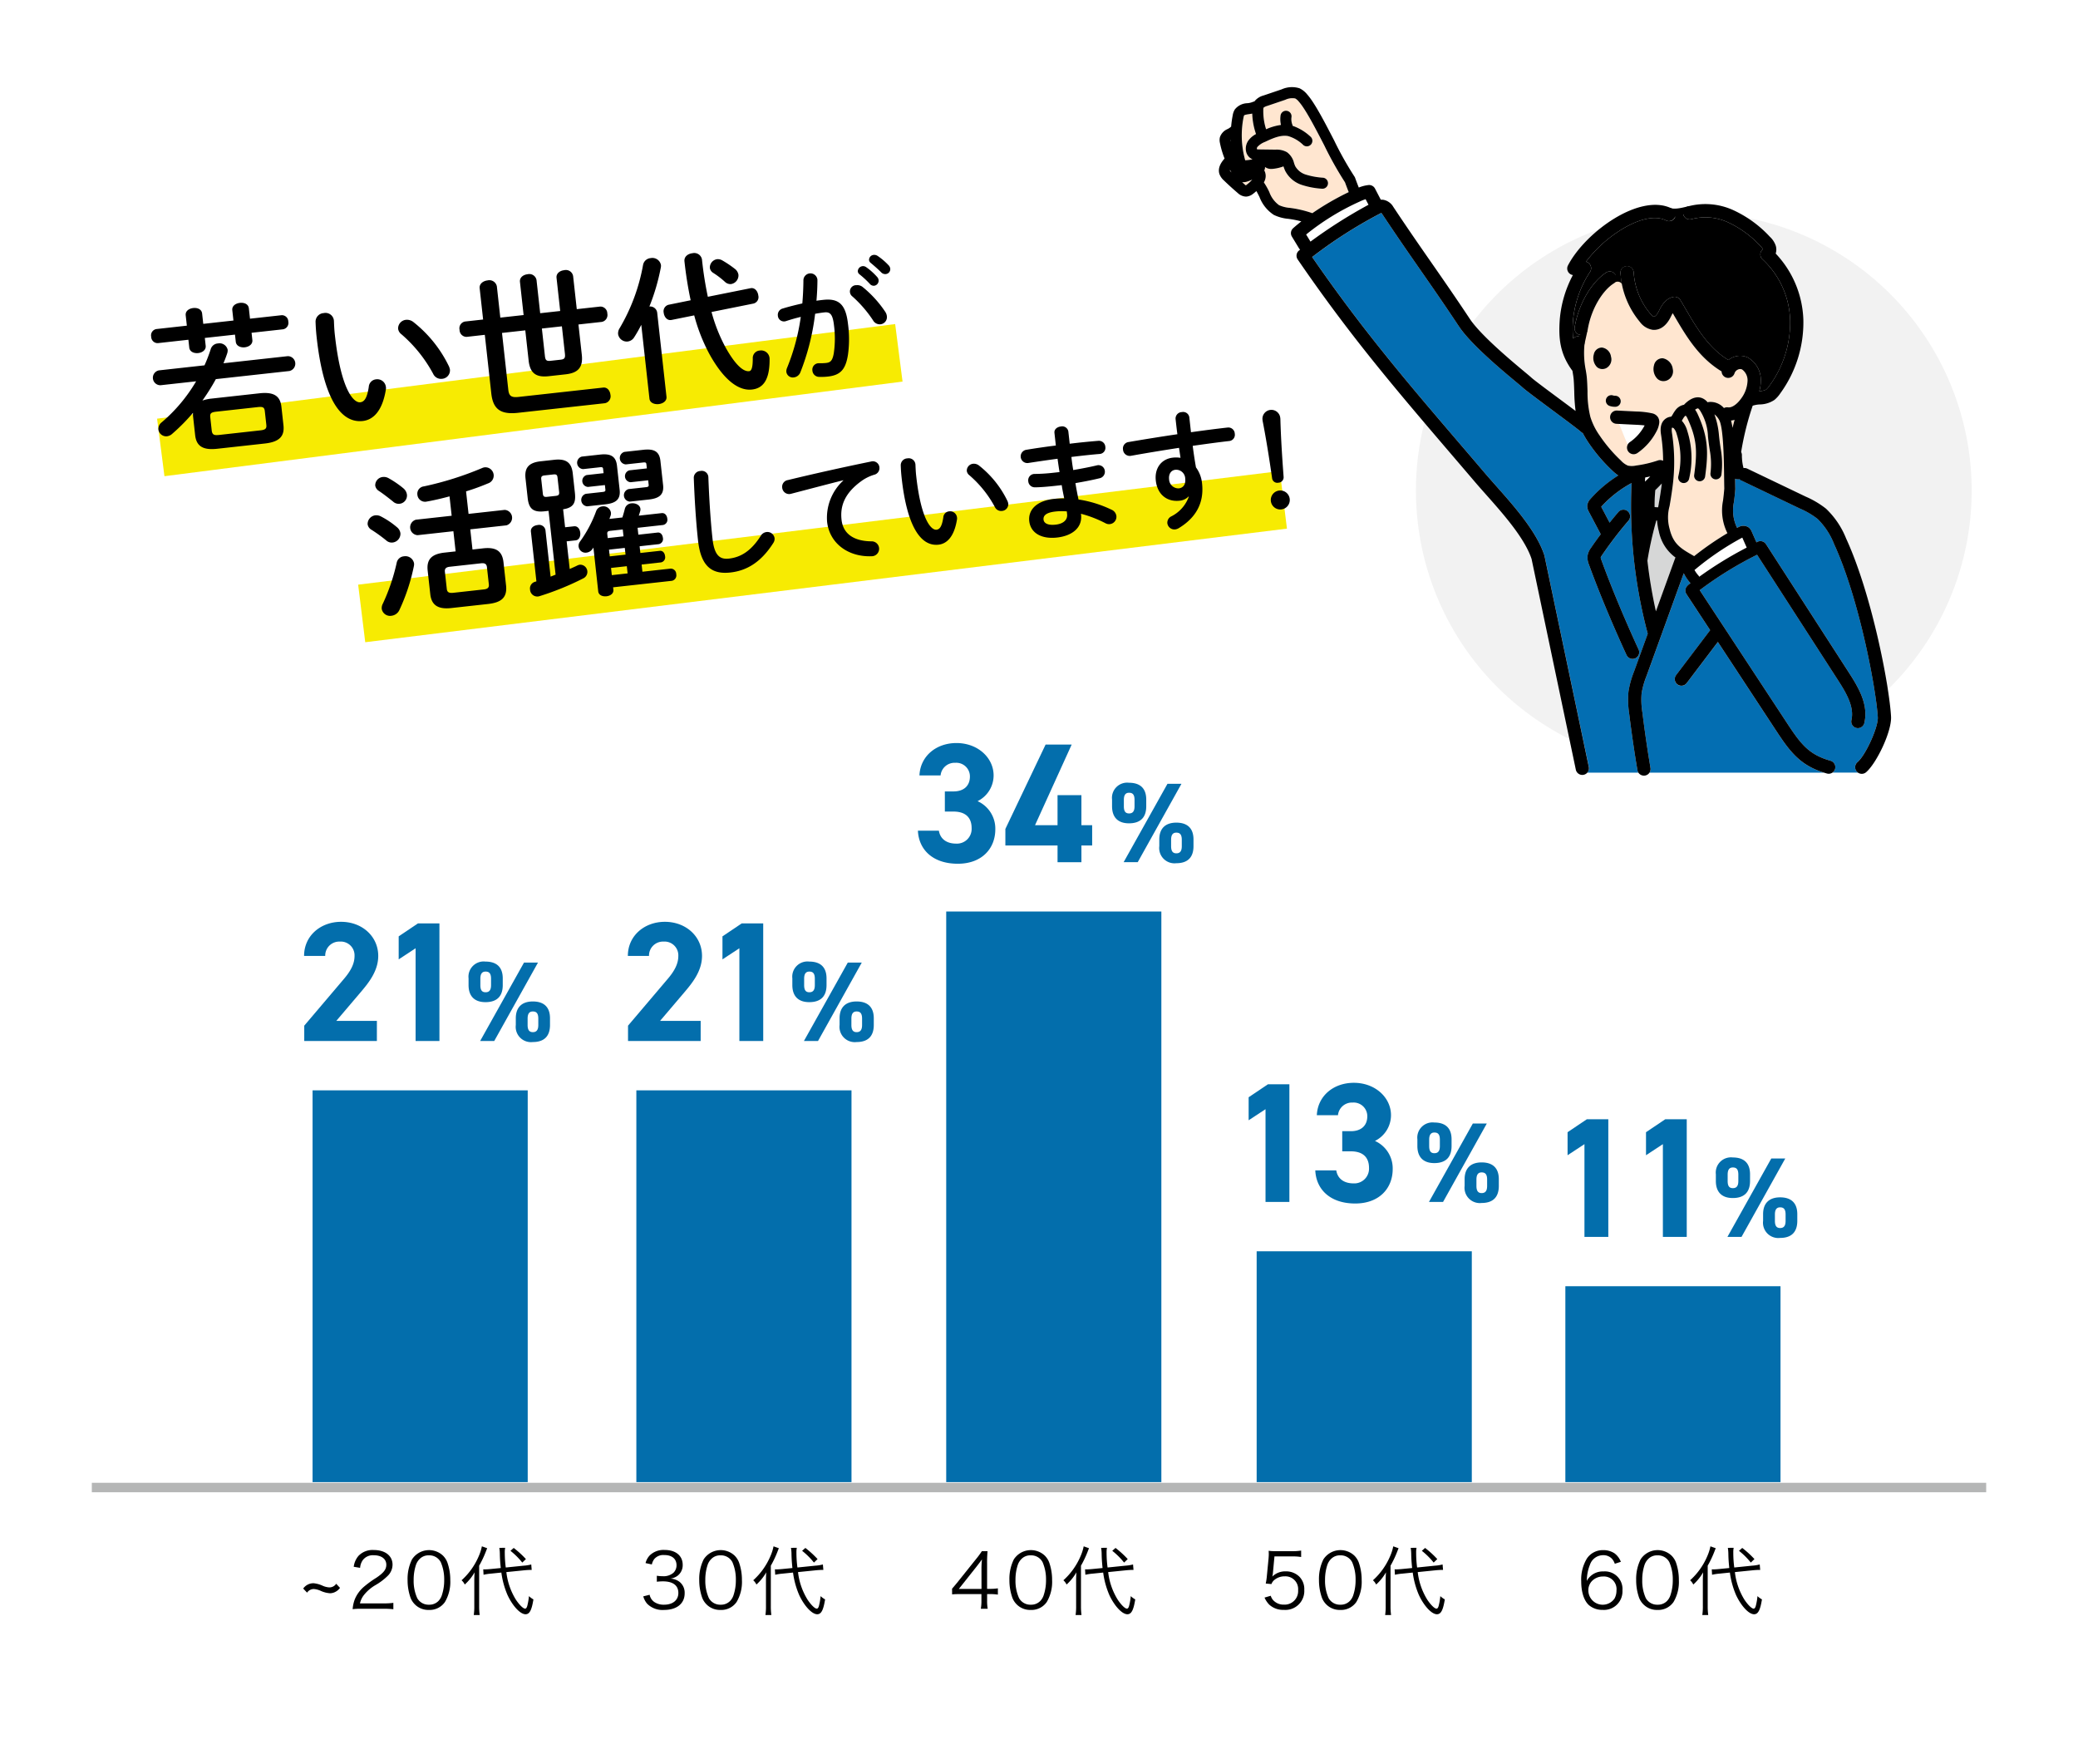 <svg xmlns="http://www.w3.org/2000/svg" width="430" height="365" viewBox="0 0 430 365">
  <g id="グループ_512" data-name="グループ 512" transform="translate(-150 -294)">
    <rect id="長方形_467" data-name="長方形 467" width="430" height="365" transform="translate(150 294)" fill="#fff"/>
    <path id="パス_575" data-name="パス 575" d="M70.361,328.542a2.748,2.748,0,0,1-1.035.862,2.424,2.424,0,0,1-1.02.251,5.59,5.59,0,0,1-1.883-.47,4.218,4.218,0,0,0-1.5-.408,1.688,1.688,0,0,0-1.38.752l-.8-.847a2.592,2.592,0,0,1,2.148-1.1,5.7,5.7,0,0,1,1.805.486,4.021,4.021,0,0,0,1.458.377,1.683,1.683,0,0,0,1.412-.753Z" transform="translate(150 294)"/>
    <path id="パス_576" data-name="パス 576" d="M74.7,332.871a11.188,11.188,0,0,0-1.726.079,7.189,7.189,0,0,1,.455-2.071,6.88,6.88,0,0,1,2.04-2.7,21.209,21.209,0,0,1,2.4-1.726c1.553-1.05,2.07-1.741,2.07-2.7,0-1.193-1-1.961-2.6-1.961a2.6,2.6,0,0,0-2.275,1.019,3.173,3.173,0,0,0-.548,1.585l-1.318-.22a4.272,4.272,0,0,1,.987-2.259,4.013,4.013,0,0,1,3.154-1.208c2.368,0,3.89,1.193,3.89,3.044a3.277,3.277,0,0,1-.925,2.227,12.4,12.4,0,0,1-2.667,2.023,8.527,8.527,0,0,0-2.259,1.93,4.38,4.38,0,0,0-.894,1.819h5a13.754,13.754,0,0,0,1.913-.109v1.317a17.806,17.806,0,0,0-1.928-.094Z" transform="translate(150 294)"/>
    <path id="パス_577" data-name="パス 577" d="M85.883,331.992a3.9,3.9,0,0,1-.942-1.443,10.867,10.867,0,0,1-.6-3.624,9.158,9.158,0,0,1,.91-4.266,4.2,4.2,0,0,1,6.384-.816,3.956,3.956,0,0,1,.941,1.443,10.807,10.807,0,0,1,.6,3.639,8.177,8.177,0,0,1-1.1,4.534,3.835,3.835,0,0,1-3.325,1.647,3.915,3.915,0,0,1-2.871-1.114m.91-9.38a3.183,3.183,0,0,0-.706,1.145,9.738,9.738,0,0,0-.486,3.168,8.663,8.663,0,0,0,.737,3.734,2.67,2.67,0,0,0,2.432,1.364,2.61,2.61,0,0,0,1.928-.737,3.084,3.084,0,0,0,.738-1.223,9.717,9.717,0,0,0,.486-3.169,8.883,8.883,0,0,0-.706-3.655,2.65,2.65,0,0,0-2.462-1.427,2.552,2.552,0,0,0-1.961.8" transform="translate(150 294)"/>
    <path id="パス_578" data-name="パス 578" d="M98.146,327.271c0-.737.015-1.271.062-1.945a10.125,10.125,0,0,1-2.039,2.525,2.6,2.6,0,0,0-.659-.878,14.105,14.105,0,0,0,3.529-4.926,9.939,9.939,0,0,0,.675-2.1l1.1.392c-.142.346-.142.346-.362.911a21.154,21.154,0,0,1-1.3,2.7v8.346a13.216,13.216,0,0,0,.109,1.866H98.035a12.189,12.189,0,0,0,.111-1.914Zm6.635-1.992a13.76,13.76,0,0,0,1.976,5.709c.722,1.083,1.506,1.851,1.9,1.851.188,0,.313-.141.438-.517a12.364,12.364,0,0,0,.361-2.071,4.484,4.484,0,0,0,.926.675c-.361,2.243-.8,3.074-1.632,3.074-1.082,0-2.65-1.678-3.718-3.953a17.433,17.433,0,0,1-1.286-4.674l-2.132.219a10.933,10.933,0,0,0-1.554.236L100,324.7a3.137,3.137,0,0,0,.315.016c.3,0,.831-.031,1.27-.078l2.039-.2c-.11-1-.172-1.946-.188-2.745a9.011,9.011,0,0,0-.109-1.428l1.207-.015a4.761,4.761,0,0,0-.079,1.035,23.079,23.079,0,0,0,.205,3.043l3.686-.377a8.385,8.385,0,0,0,1.584-.251l.094,1.13h-.376c-.2,0-.753.031-1.193.078Zm1.521-5a19.819,19.819,0,0,1,2.525,2.306l-.753.721a14.924,14.924,0,0,0-2.446-2.431Z" transform="translate(150 294)"/>
    <path id="パス_579" data-name="パス 579" d="M134.427,329.969a2.368,2.368,0,0,0,.957,1.49,3.455,3.455,0,0,0,2.023.565c1.82,0,2.965-.941,2.965-2.431,0-1.553-1.114-2.4-3.2-2.4a11.026,11.026,0,0,0-1.255.078v-1.239a6.775,6.775,0,0,0,1.161.094,3.134,3.134,0,0,0,2.29-.721,2.162,2.162,0,0,0,.627-1.522c0-1.349-.94-2.133-2.525-2.133a2.462,2.462,0,0,0-2.086.831,2.979,2.979,0,0,0-.5,1.114l-1.3-.283a3.585,3.585,0,0,1,.847-1.568,4.075,4.075,0,0,1,3.122-1.146c2.274,0,3.717,1.193,3.717,3.075a2.752,2.752,0,0,1-1.1,2.29,3.221,3.221,0,0,1-1.474.565,3.366,3.366,0,0,1,1.929.674,2.875,2.875,0,0,1,1.051,2.369c0,2.118-1.632,3.435-4.251,3.435a4.483,4.483,0,0,1-3.514-1.286,4.078,4.078,0,0,1-.8-1.521Z" transform="translate(150 294)"/>
    <path id="パス_580" data-name="パス 580" d="M146.234,331.992a3.925,3.925,0,0,1-.942-1.443,10.892,10.892,0,0,1-.6-3.624,9.158,9.158,0,0,1,.91-4.266,4.2,4.2,0,0,1,6.385-.816,3.954,3.954,0,0,1,.94,1.443,10.807,10.807,0,0,1,.6,3.639,8.168,8.168,0,0,1-1.1,4.534,3.833,3.833,0,0,1-3.325,1.647,3.917,3.917,0,0,1-2.871-1.114m.911-9.38a3.169,3.169,0,0,0-.706,1.145,9.711,9.711,0,0,0-.487,3.168,8.678,8.678,0,0,0,.737,3.734,2.671,2.671,0,0,0,2.433,1.364,2.608,2.608,0,0,0,1.927-.737,3.086,3.086,0,0,0,.739-1.223,9.717,9.717,0,0,0,.485-3.169,8.9,8.9,0,0,0-.705-3.655,2.651,2.651,0,0,0-2.463-1.427,2.549,2.549,0,0,0-1.96.8" transform="translate(150 294)"/>
    <path id="パス_581" data-name="パス 581" d="M158.5,327.271c0-.737.015-1.271.062-1.945a10.125,10.125,0,0,1-2.039,2.525,2.6,2.6,0,0,0-.659-.878,14.105,14.105,0,0,0,3.529-4.926,9.94,9.94,0,0,0,.675-2.1l1.1.392c-.141.346-.141.346-.361.911a21.153,21.153,0,0,1-1.3,2.7v8.346a13.218,13.218,0,0,0,.109,1.866h-1.224a12.186,12.186,0,0,0,.111-1.914Zm6.635-1.992a13.76,13.76,0,0,0,1.976,5.709c.722,1.083,1.506,1.851,1.9,1.851.187,0,.313-.141.439-.517a12.6,12.6,0,0,0,.36-2.071,4.458,4.458,0,0,0,.926.675c-.361,2.243-.8,3.074-1.632,3.074-1.082,0-2.65-1.678-3.718-3.953a17.433,17.433,0,0,1-1.286-4.674l-2.132.219a10.894,10.894,0,0,0-1.553.236l-.064-1.13a3.134,3.134,0,0,0,.314.016c.3,0,.832-.031,1.271-.078l2.039-.2c-.11-1-.172-1.946-.188-2.745a8.862,8.862,0,0,0-.11-1.428l1.208-.015a4.76,4.76,0,0,0-.079,1.035,23.081,23.081,0,0,0,.205,3.043l3.685-.377a8.385,8.385,0,0,0,1.585-.251l.094,1.13h-.376c-.2,0-.753.031-1.193.078Zm1.521-5a19.886,19.886,0,0,1,2.525,2.306l-.753.721a14.923,14.923,0,0,0-2.446-2.431Z" transform="translate(150 294)"/>
    <path id="パス_582" data-name="パス 582" d="M197.011,328.714c.329-.376.69-.815,1.02-1.208L202,322.549a17.377,17.377,0,0,0,1.177-1.6h1.176a26.155,26.155,0,0,0-.094,2.651v5.145h.6a10.611,10.611,0,0,0,1.632-.109v1.3a10.689,10.689,0,0,0-1.648-.11h-.58v1.349a9.005,9.005,0,0,0,.125,1.694h-1.427a9.12,9.12,0,0,0,.125-1.694v-1.349h-4.2c-.878,0-1.348.015-1.866.063Zm6.086-3.937a18.927,18.927,0,0,1,.1-2.133c-.33.47-.722.988-1.177,1.568l-3.608,4.549h4.69Z" transform="translate(150 294)"/>
    <path id="パス_583" data-name="パス 583" d="M210.418,331.992a3.9,3.9,0,0,1-.942-1.443,10.867,10.867,0,0,1-.6-3.624,9.158,9.158,0,0,1,.91-4.266,4.2,4.2,0,0,1,6.384-.816,3.956,3.956,0,0,1,.941,1.443,10.807,10.807,0,0,1,.6,3.639,8.177,8.177,0,0,1-1.1,4.534,3.835,3.835,0,0,1-3.325,1.647,3.915,3.915,0,0,1-2.871-1.114m.91-9.38a3.183,3.183,0,0,0-.706,1.145,9.738,9.738,0,0,0-.486,3.168,8.663,8.663,0,0,0,.737,3.734,2.67,2.67,0,0,0,2.432,1.364,2.61,2.61,0,0,0,1.928-.737,3.084,3.084,0,0,0,.738-1.223,9.717,9.717,0,0,0,.486-3.169,8.883,8.883,0,0,0-.706-3.655,2.65,2.65,0,0,0-2.462-1.427,2.552,2.552,0,0,0-1.961.8" transform="translate(150 294)"/>
    <path id="パス_584" data-name="パス 584" d="M222.68,327.271c0-.737.015-1.271.062-1.945a10.125,10.125,0,0,1-2.039,2.525,2.6,2.6,0,0,0-.659-.878,14.105,14.105,0,0,0,3.529-4.926,9.939,9.939,0,0,0,.675-2.1l1.1.392c-.141.346-.141.346-.361.911a21.155,21.155,0,0,1-1.3,2.7v8.346a13.216,13.216,0,0,0,.109,1.866h-1.224a12.189,12.189,0,0,0,.111-1.914Zm6.635-1.992a13.76,13.76,0,0,0,1.976,5.709c.722,1.083,1.506,1.851,1.9,1.851.187,0,.313-.141.439-.517a12.6,12.6,0,0,0,.36-2.071,4.457,4.457,0,0,0,.926.675c-.361,2.243-.8,3.074-1.632,3.074-1.082,0-2.65-1.678-3.718-3.953a17.433,17.433,0,0,1-1.286-4.674l-2.132.219a10.894,10.894,0,0,0-1.553.236l-.064-1.13a3.134,3.134,0,0,0,.314.016c.3,0,.832-.031,1.271-.078l2.039-.2c-.11-1-.172-1.946-.188-2.745a8.863,8.863,0,0,0-.11-1.428l1.208-.015a4.761,4.761,0,0,0-.079,1.035,23.078,23.078,0,0,0,.205,3.043l3.685-.377a8.385,8.385,0,0,0,1.585-.251l.094,1.13h-.376c-.2,0-.753.031-1.193.078Zm1.521-5a19.886,19.886,0,0,1,2.525,2.306l-.753.721a14.924,14.924,0,0,0-2.446-2.431Z" transform="translate(150 294)"/>
    <path id="パス_585" data-name="パス 585" d="M263.4,325.5a4.363,4.363,0,0,1-.126.706,3.812,3.812,0,0,1,2.745-1.082,3.936,3.936,0,0,1,2.824,1.066,3.643,3.643,0,0,1,1.051,2.761,3.912,3.912,0,0,1-4.235,4.141,4.241,4.241,0,0,1-3-1.067,4.866,4.866,0,0,1-.989-1.474l1.287-.376a2.378,2.378,0,0,0,.5.909,2.917,2.917,0,0,0,2.228.926,2.8,2.8,0,0,0,2.934-3,2.632,2.632,0,0,0-2.745-2.855,3.257,3.257,0,0,0-2.055.659,2,2,0,0,0-.722.941l-1.177-.11a12.431,12.431,0,0,0,.236-1.615l.344-3.546c.033-.454.048-.643.048-.941a6.348,6.348,0,0,0-.031-.674,10.626,10.626,0,0,0,1.662.078h3.232a10.321,10.321,0,0,0,1.835-.125v1.333a10.894,10.894,0,0,0-1.835-.125h-3.687Z" transform="translate(150 294)"/>
    <path id="パス_586" data-name="パス 586" d="M274.476,331.992a3.9,3.9,0,0,1-.942-1.443,10.867,10.867,0,0,1-.6-3.624,9.158,9.158,0,0,1,.91-4.266,4.2,4.2,0,0,1,6.384-.816,3.957,3.957,0,0,1,.941,1.443,10.807,10.807,0,0,1,.6,3.639,8.185,8.185,0,0,1-1.1,4.534,3.835,3.835,0,0,1-3.326,1.647,3.915,3.915,0,0,1-2.87-1.114m.91-9.38a3.183,3.183,0,0,0-.706,1.145,9.738,9.738,0,0,0-.486,3.168,8.663,8.663,0,0,0,.737,3.734,2.67,2.67,0,0,0,2.432,1.364,2.61,2.61,0,0,0,1.928-.737,3.083,3.083,0,0,0,.738-1.223,9.743,9.743,0,0,0,.486-3.169,8.883,8.883,0,0,0-.706-3.655,2.65,2.65,0,0,0-2.463-1.427,2.551,2.551,0,0,0-1.96.8" transform="translate(150 294)"/>
    <path id="パス_587" data-name="パス 587" d="M286.738,327.271c0-.737.015-1.271.062-1.945a10.125,10.125,0,0,1-2.039,2.525,2.6,2.6,0,0,0-.659-.878,14.105,14.105,0,0,0,3.529-4.926,9.94,9.94,0,0,0,.675-2.1l1.1.392c-.142.346-.142.346-.362.911a21.153,21.153,0,0,1-1.3,2.7v8.346a13.216,13.216,0,0,0,.109,1.866h-1.224a12.191,12.191,0,0,0,.111-1.914Zm6.635-1.992a13.76,13.76,0,0,0,1.976,5.709c.722,1.083,1.506,1.851,1.9,1.851.188,0,.313-.141.438-.517a12.365,12.365,0,0,0,.361-2.071,4.484,4.484,0,0,0,.926.675c-.361,2.243-.8,3.074-1.632,3.074-1.082,0-2.65-1.678-3.718-3.953a17.433,17.433,0,0,1-1.286-4.674l-2.132.219a10.933,10.933,0,0,0-1.554.236l-.063-1.13a3.137,3.137,0,0,0,.315.016c.3,0,.831-.031,1.27-.078l2.039-.2c-.11-1-.172-1.946-.188-2.745a9.014,9.014,0,0,0-.109-1.428l1.207-.015a4.759,4.759,0,0,0-.079,1.035,23.08,23.08,0,0,0,.2,3.043l3.686-.377a8.385,8.385,0,0,0,1.584-.251l.094,1.13h-.376c-.2,0-.753.031-1.193.078Zm1.521-5a19.818,19.818,0,0,1,2.525,2.306l-.753.721a14.923,14.923,0,0,0-2.446-2.431Z" transform="translate(150 294)"/>
    <path id="パス_588" data-name="パス 588" d="M334.15,323.554a2.989,2.989,0,0,0-.548-.99,2.4,2.4,0,0,0-1.867-.784,2.864,2.864,0,0,0-2.714,1.945,8.856,8.856,0,0,0-.659,3.373,3.307,3.307,0,0,1,.784-1,3.736,3.736,0,0,1,2.652-.956,3.646,3.646,0,0,1,3.937,3.921,3.832,3.832,0,0,1-4.11,4.031,4.224,4.224,0,0,1-2.839-.987c-1.019-.942-1.584-2.7-1.584-4.927a8.366,8.366,0,0,1,1.192-4.737,3.944,3.944,0,0,1,3.31-1.71,4.151,4.151,0,0,1,2.384.66,3.965,3.965,0,0,1,1.317,1.757Zm-2.525,2.634a3.173,3.173,0,0,0-2.164.9,2.742,2.742,0,0,0-.784,1.992,2.973,2.973,0,0,0,5.411,1.677,3.376,3.376,0,0,0,.408-1.662,2.62,2.62,0,0,0-2.871-2.9" transform="translate(150 294)"/>
    <path id="パス_589" data-name="パス 589" d="M340.108,331.992a3.9,3.9,0,0,1-.942-1.443,10.867,10.867,0,0,1-.595-3.624,9.158,9.158,0,0,1,.91-4.266,4.2,4.2,0,0,1,6.384-.816,3.956,3.956,0,0,1,.941,1.443,10.807,10.807,0,0,1,.6,3.639,8.185,8.185,0,0,1-1.1,4.534,3.835,3.835,0,0,1-3.326,1.647,3.915,3.915,0,0,1-2.87-1.114m.91-9.38a3.182,3.182,0,0,0-.706,1.145,9.737,9.737,0,0,0-.486,3.168,8.663,8.663,0,0,0,.737,3.734,2.67,2.67,0,0,0,2.432,1.364,2.611,2.611,0,0,0,1.928-.737,3.084,3.084,0,0,0,.738-1.223,9.744,9.744,0,0,0,.486-3.169,8.883,8.883,0,0,0-.706-3.655,2.65,2.65,0,0,0-2.463-1.427,2.551,2.551,0,0,0-1.96.8" transform="translate(150 294)"/>
    <path id="パス_590" data-name="パス 590" d="M352.369,327.271c0-.737.015-1.271.062-1.945a10.125,10.125,0,0,1-2.039,2.525,2.6,2.6,0,0,0-.659-.878,14.105,14.105,0,0,0,3.529-4.926,9.94,9.94,0,0,0,.675-2.1l1.1.392c-.142.346-.142.346-.362.911a21.157,21.157,0,0,1-1.3,2.7v8.346a13.216,13.216,0,0,0,.109,1.866h-1.224a12.187,12.187,0,0,0,.111-1.914ZM359,325.279a13.759,13.759,0,0,0,1.976,5.709c.722,1.083,1.506,1.851,1.9,1.851.188,0,.313-.141.438-.517a12.361,12.361,0,0,0,.361-2.071,4.483,4.483,0,0,0,.926.675c-.361,2.243-.8,3.074-1.632,3.074-1.082,0-2.65-1.678-3.718-3.953a17.434,17.434,0,0,1-1.286-4.674l-2.132.219a10.932,10.932,0,0,0-1.554.236l-.063-1.13a3.137,3.137,0,0,0,.315.016c.3,0,.831-.031,1.27-.078l2.039-.2c-.11-1-.172-1.946-.188-2.745a9.009,9.009,0,0,0-.109-1.428l1.207-.015a4.761,4.761,0,0,0-.079,1.035,23.08,23.08,0,0,0,.2,3.043l3.686-.377a8.384,8.384,0,0,0,1.584-.251l.094,1.13h-.376c-.2,0-.753.031-1.193.078Zm1.521-5a19.818,19.818,0,0,1,2.525,2.306l-.753.721a14.924,14.924,0,0,0-2.446-2.431Z" transform="translate(150 294)"/>
    <path id="パス_591" data-name="パス 591" d="M144.987,215.393H129.958v-3.175l8.149-9.6c1.518-1.764,2.258-3.246,2.258-4.833a2.846,2.846,0,0,0-3.033-2.963,2.9,2.9,0,0,0-3.034,2.963h-4.375c0-4.2,3.458-7.056,7.655-7.056,4.375,0,7.691,3.035,7.691,7.056,0,3.21-2.117,5.715-3.669,7.55l-5.009,5.891h8.4Z" transform="translate(150 294)" fill="#036eac"/>
    <path id="パス_592" data-name="パス 592" d="M157.934,215.393H153V196.2L149.5,198.5v-4.763l3.987-2.681h4.444Z" transform="translate(150 294)" fill="#036eac"/>
    <path id="パス_593" data-name="パス 593" d="M171.034,203.825c0,2.116-1.011,3.527-3.575,3.527-2.28,0-3.5-1.247-3.5-3.527v-1.388a3.145,3.145,0,0,1,3.5-3.48c2.329,0,3.575,1.176,3.575,3.48Zm7.289-4.656-9.053,16.224h-2.915l9.076-16.224Zm-9.711,4.656v-1.317c0-1.082-.376-1.481-1.129-1.481-.705,0-1.081.423-1.081,1.481v1.317c0,1.011.305,1.481,1.081,1.481s1.129-.47,1.129-1.481m12.2,8.253c0,2.116-1.012,3.527-3.551,3.527a3.165,3.165,0,0,1-3.527-3.527v-1.387c0-2.281,1.269-3.48,3.527-3.48,2.305,0,3.551,1.175,3.551,3.48Zm-2.422,0v-1.317c0-1.081-.377-1.481-1.129-1.481-.705,0-1.082.423-1.082,1.481v1.317c0,1.011.329,1.481,1.082,1.481.776,0,1.129-.47,1.129-1.481" transform="translate(150 294)" fill="#036eac"/>
    <path id="パス_594" data-name="パス 594" d="M195.517,163.752h1.8c2.011,0,3.387-1.058,3.387-3.1a2.823,2.823,0,0,0-3.035-2.823,2.9,2.9,0,0,0-3.034,2.611h-4.374c.176-3.986,3.457-6.7,7.655-6.7,4.446,0,7.691,3.069,7.691,6.7a5.955,5.955,0,0,1-3.317,5.327,6.226,6.226,0,0,1,3.669,5.821c0,3.951-2.752,7.126-7.76,7.126-5.152,0-8.079-2.893-8.255-6.844h4.339c.247,1.553,1.411,2.681,3.6,2.681a3.045,3.045,0,0,0,3.175-3.21c0-2.152-1.235-3.422-3.739-3.422h-1.8Z" transform="translate(150 294)" fill="#036eac"/>
    <path id="パス_595" data-name="パス 595" d="M221.765,154.05l-7.585,16.687h4.656v-6.209h4.94v6.209H226v4.2h-2.222v3.457h-4.94v-3.457H208.041v-3.422l8.327-17.463Z" transform="translate(150 294)" fill="#036eac"/>
    <path id="パス_596" data-name="パス 596" d="M237.192,166.824c0,2.116-1.011,3.527-3.575,3.527-2.28,0-3.5-1.247-3.5-3.527v-1.388a3.145,3.145,0,0,1,3.5-3.48c2.329,0,3.575,1.176,3.575,3.48Zm7.289-4.656-9.053,16.224h-2.915l9.076-16.224Zm-9.711,4.656v-1.317c0-1.082-.376-1.481-1.129-1.481-.705,0-1.081.423-1.081,1.481v1.317c0,1.011.305,1.481,1.081,1.481s1.129-.47,1.129-1.481m12.2,8.253c0,2.116-1.012,3.527-3.551,3.527a3.165,3.165,0,0,1-3.527-3.527V173.69c0-2.281,1.269-3.48,3.527-3.48,2.3,0,3.551,1.175,3.551,3.48Zm-2.422,0V173.76c0-1.081-.377-1.481-1.129-1.481-.705,0-1.082.423-1.082,1.481v1.317c0,1.011.329,1.481,1.082,1.481.776,0,1.129-.47,1.129-1.481" transform="translate(150 294)" fill="#036eac"/>
    <path id="パス_597" data-name="パス 597" d="M332.809,255.922h-4.938V236.731l-3.493,2.293v-4.763l3.987-2.681h4.444Z" transform="translate(150 294)" fill="#036eac"/>
    <path id="パス_598" data-name="パス 598" d="M349.037,255.922H344.1V236.731l-3.493,2.293v-4.763l3.987-2.681h4.444Z" transform="translate(150 294)" fill="#036eac"/>
    <path id="パス_599" data-name="パス 599" d="M362.136,244.354c0,2.116-1.011,3.527-3.575,3.527-2.28,0-3.5-1.247-3.5-3.527v-1.388a3.145,3.145,0,0,1,3.5-3.48c2.329,0,3.575,1.176,3.575,3.48Zm7.289-4.656-9.053,16.224h-2.915l9.076-16.224Zm-9.711,4.656v-1.317c0-1.082-.376-1.481-1.129-1.481-.7,0-1.081.423-1.081,1.481v1.317c0,1.011.3,1.481,1.081,1.481s1.129-.47,1.129-1.481m12.2,8.253c0,2.116-1.012,3.527-3.551,3.527a3.165,3.165,0,0,1-3.527-3.527V251.22c0-2.281,1.269-3.48,3.527-3.48,2.3,0,3.551,1.175,3.551,3.48Zm-2.422,0V251.29c0-1.081-.377-1.481-1.129-1.481-.705,0-1.082.423-1.082,1.481v1.317c0,1.011.329,1.481,1.082,1.481.776,0,1.129-.47,1.129-1.481" transform="translate(150 294)" fill="#036eac"/>
    <path id="パス_600" data-name="パス 600" d="M266.813,248.693h-4.939V229.5l-3.493,2.293v-4.763l3.987-2.681h4.445Z" transform="translate(150 294)" fill="#036eac"/>
    <path id="パス_601" data-name="パス 601" d="M277.748,234.052h1.8c2.011,0,3.387-1.058,3.387-3.1a2.823,2.823,0,0,0-3.035-2.823,2.9,2.9,0,0,0-3.034,2.611h-4.374c.176-3.986,3.457-6.7,7.655-6.7,4.445,0,7.691,3.069,7.691,6.7a5.955,5.955,0,0,1-3.317,5.327,6.226,6.226,0,0,1,3.669,5.821c0,3.951-2.751,7.126-7.76,7.126-5.151,0-8.079-2.893-8.256-6.844h4.34c.247,1.553,1.411,2.681,3.6,2.681a3.045,3.045,0,0,0,3.175-3.21c0-2.152-1.234-3.422-3.739-3.422h-1.8Z" transform="translate(150 294)" fill="#036eac"/>
    <path id="パス_602" data-name="パス 602" d="M300.373,237.124c0,2.116-1.011,3.527-3.575,3.527-2.28,0-3.5-1.247-3.5-3.527v-1.388a3.145,3.145,0,0,1,3.5-3.48c2.329,0,3.575,1.176,3.575,3.48Zm7.289-4.656-9.053,16.224h-2.915l9.076-16.224Zm-9.711,4.656v-1.317c0-1.082-.376-1.481-1.129-1.481-.7,0-1.081.423-1.081,1.481v1.317c0,1.011.3,1.481,1.081,1.481s1.129-.47,1.129-1.481m12.2,8.253c0,2.116-1.012,3.527-3.551,3.527a3.165,3.165,0,0,1-3.527-3.527V243.99c0-2.281,1.269-3.48,3.527-3.48,2.3,0,3.551,1.175,3.551,3.48Zm-2.422,0V244.06c0-1.081-.377-1.481-1.129-1.481-.705,0-1.082.423-1.082,1.481v1.317c0,1.011.329,1.481,1.082,1.481.776,0,1.129-.47,1.129-1.481" transform="translate(150 294)" fill="#036eac"/>
    <rect id="長方形_468" data-name="長方形 468" width="44.52" height="40.529" transform="translate(473.92 560.129)" fill="#036eac"/>
    <rect id="長方形_469" data-name="長方形 469" width="44.52" height="47.759" transform="translate(410.04 552.9)" fill="#036eac"/>
    <rect id="長方形_470" data-name="長方形 470" width="44.52" height="81.059" transform="translate(281.68 519.6)" fill="#036eac"/>
    <path id="パス_603" data-name="パス 603" d="M77.987,215.393H62.958v-3.175l8.149-9.6c1.518-1.764,2.258-3.246,2.258-4.833a2.846,2.846,0,0,0-3.033-2.963,2.9,2.9,0,0,0-3.034,2.963H62.923c0-4.2,3.458-7.056,7.655-7.056,4.375,0,7.691,3.035,7.691,7.056,0,3.21-2.117,5.715-3.669,7.55l-5.009,5.891h8.4Z" transform="translate(150 294)" fill="#036eac"/>
    <path id="パス_604" data-name="パス 604" d="M90.934,215.393H86V196.2L82.5,198.5v-4.763l3.987-2.681h4.444Z" transform="translate(150 294)" fill="#036eac"/>
    <path id="パス_605" data-name="パス 605" d="M104.034,203.825c0,2.116-1.011,3.527-3.575,3.527-2.28,0-3.5-1.247-3.5-3.527v-1.388a3.145,3.145,0,0,1,3.5-3.48c2.329,0,3.575,1.176,3.575,3.48Zm7.289-4.656-9.053,16.224H99.355l9.076-16.224Zm-9.711,4.656v-1.317c0-1.082-.376-1.481-1.129-1.481-.705,0-1.081.423-1.081,1.481v1.317c0,1.011.305,1.481,1.081,1.481s1.129-.47,1.129-1.481m12.2,8.253c0,2.116-1.012,3.527-3.551,3.527a3.165,3.165,0,0,1-3.527-3.527v-1.387c0-2.281,1.269-3.48,3.527-3.48,2.305,0,3.551,1.175,3.551,3.48Zm-2.422,0v-1.317c0-1.081-.377-1.481-1.129-1.481-.705,0-1.082.423-1.082,1.481v1.317c0,1.011.329,1.481,1.082,1.481.776,0,1.129-.47,1.129-1.481" transform="translate(150 294)" fill="#036eac"/>
    <rect id="長方形_471" data-name="長方形 471" width="44.52" height="81.059" transform="translate(214.68 519.6)" fill="#036eac"/>
    <rect id="長方形_472" data-name="長方形 472" width="44.52" height="118.059" transform="translate(345.8 482.6)" fill="#036eac"/>
    <rect id="長方形_473" data-name="長方形 473" width="392" height="1.96" transform="translate(169 600.799)" fill="#b5b6b6"/>
    <path id="パス_606" data-name="パス 606" d="M408,101.5A57.5,57.5,0,1,1,350.5,44,57.5,57.5,0,0,1,408,101.5" transform="translate(150 294)" fill="#f2f2f2"/>
    <path id="パス_607" data-name="パス 607" d="M345.485,104.708a8.852,8.852,0,0,0,.012,4.753c.755,3.116,2.327,4.024,4.708,5.4l.366.213a61.682,61.682,0,0,1,6.879-4.747,10.48,10.48,0,0,1-.906-6.762c.087-.7.185-1.489.258-2.478-.015-.6-.024-1.344-.033-2.175-.044-3.626-.126-10.374-1.025-12.007a3.707,3.707,0,0,0-.995-1.183,16.745,16.745,0,0,1,.952,4.343c.123,1.24.251,2.064.364,2.791a17.811,17.811,0,0,1,.151,5.286,1.144,1.144,0,0,1-1.137,1.046c-.033,0-.066,0-.1,0a1.143,1.143,0,0,1-1.041-1.237,15.614,15.614,0,0,0-.133-4.739c-.111-.719-.251-1.614-.38-2.916a10.741,10.741,0,0,0-1.675-5.4c-.22-.305-.327-.37-.363-.384-.021-.009-.185-.053-.625.263a4.788,4.788,0,0,1,.524.9c2.188,4.764,2.247,7.837,1.551,12.922a1.144,1.144,0,0,1-1.132.988,1.046,1.046,0,0,1-.157-.011,1.145,1.145,0,0,1-.978-1.288c.677-4.939.573-7.443-1.362-11.656-.247-.538-.406-.621-.413-.624a1.946,1.946,0,0,0-.285.277,5.174,5.174,0,0,0-.354.553c-.043.073-.092.153-.139.231a4.936,4.936,0,0,1,1.126,2.078,18.575,18.575,0,0,1,.376,9.954,1.144,1.144,0,0,1-2.227-.524,16.3,16.3,0,0,0-.33-8.742,2.812,2.812,0,0,0-.6-1.19.538.538,0,0,0-.369-.145s-.154.173.009,1.226a39.122,39.122,0,0,1,.078,11.149c-.226,1.693-.431,2.886-.6,3.844" transform="translate(150 294)" fill="#ffe6d0"/>
    <path id="パス_608" data-name="パス 608" d="M358.813,103.846a8.2,8.2,0,0,0,.647,5.368c.072-.037.141-.077.213-.114a2.056,2.056,0,0,1,2.047-.07,2.026,2.026,0,0,1,.773.976l.981,2.224c.024-.018.043-.038.068-.054a1.371,1.371,0,0,1,1.9.409l17.231,26.7c2.052,3.18,3.983,6.6,3.119,10.307a1.372,1.372,0,0,1-1.335,1.061,1.388,1.388,0,0,1-.312-.035,1.373,1.373,0,0,1-1.026-1.648c.621-2.666-1.019-5.512-2.752-8.2l-16.773-25.992a75.543,75.543,0,0,0-11.872,7.327l18.054,27.484c2.8,4.261,4.472,6.544,9.012,7.819a1.368,1.368,0,0,1,.4,2.45h5.3a1.354,1.354,0,0,1-.117-2.175c1.688-1.433,4.321-7.249,4.205-9.287-.316-5.524-3.773-24.375-9.044-35.827a14.86,14.86,0,0,0-3.418-5.207,16.491,16.491,0,0,0-3.636-2.133l-12.089-5.79a.577.577,0,0,0-.767-.275,1.363,1.363,0,0,1-.568-.128c.01.78.019,1.479.033,2.043,0,.037,0,.074,0,.112-.078,1.073-.183,1.911-.275,2.651" transform="translate(150 294)" fill="#036eb2"/>
    <path id="パス_609" data-name="パス 609" d="M358.514,88.526c.133-.558.277-1.108.425-1.657a4.339,4.339,0,0,1-.739.142,14.054,14.054,0,0,1,.314,1.515" transform="translate(150 294)" fill="#ffe6d0"/>
    <path id="パス_610" data-name="パス 610" d="M377.42,159.863c-5-1.575-7.067-4.39-9.94-8.763l-12-18.269-6.451,8.516a1.372,1.372,0,1,1-2.187-1.657l7.039-9.293-4.892-7.447a1.37,1.37,0,0,1,.2-1.747,1.141,1.141,0,0,1,.192-.195c.146-.113.3-.222.442-.334-.023-.022-.049-.04-.071-.064a8.539,8.539,0,0,1-1.332-1.99l-7.7,21.248a17.127,17.127,0,0,0-1.019,3.591,16.157,16.157,0,0,0,.163,3.971c.469,3.815,1.032,7.673,1.673,11.466a1.363,1.363,0,0,1-.2.967Z" transform="translate(150 294)" fill="#036eb2"/>
    <path id="パス_611" data-name="パス 611" d="M343.231,104.321c.161-.939.362-2.108.581-3.759.023-.174.04-.347.061-.521-.439.474-.881.922-1.338,1.36a30.9,30.9,0,0,0-.146,3.514c.247.025.49.034.734.044.033-.2.069-.411.108-.638" transform="translate(150 294)" fill="#d6d7d7"/>
    <path id="パス_612" data-name="パス 612" d="M261.536,37.738a15.3,15.3,0,0,1,1.13,2.01,5.693,5.693,0,0,0,2.015,2.7,6.707,6.707,0,0,0,2.237.559l.466.066a23.015,23.015,0,0,1,4.118,1.009c.018.007.034.017.052.024a56.321,56.321,0,0,1,7.533-4.362c-.267-.674-.527-1.352-.773-2.032a72.4,72.4,0,0,1-4.275-7.618c-1.822-3.52-3.886-7.51-5.242-9.034a2.807,2.807,0,0,0-.783-.7,3.375,3.375,0,0,0-2.067.285l-3.731,1.264a2.294,2.294,0,0,0-.738.345,1.191,1.191,0,0,0-.067.492,12.051,12.051,0,0,0,.579,3.99,11.246,11.246,0,0,1,3.073-.893,5.42,5.42,0,0,1-.09-1.905,1.143,1.143,0,0,1,2.266.3,3.122,3.122,0,0,0,.177,1.522,1.134,1.134,0,0,1,.064.263,10.325,10.325,0,0,1,3.692,2.237,1.143,1.143,0,0,1-1.464,1.756,7.6,7.6,0,0,0-3.156-1.872c-1.483-.283-3.109.407-4.784,1.2a4.075,4.075,0,0,0-1.574,1.046.59.59,0,0,0-.1.479,3.484,3.484,0,0,0,.6.037l3.256.045a4.3,4.3,0,0,1,2.364.532,3.872,3.872,0,0,1,1.453,2.225,6.554,6.554,0,0,0,.246.655,3.775,3.775,0,0,0,2.2,1.752,15.106,15.106,0,0,0,3.557.643,1.143,1.143,0,0,1-.113,2.281,1.126,1.126,0,0,1-.116-.006,16.785,16.785,0,0,1-4.106-.767,5.963,5.963,0,0,1-3.5-2.937,8.341,8.341,0,0,1-.339-.888l-.01-.029a8.62,8.62,0,0,1-2.128.506,3.9,3.9,0,0,1-.416.024,2.177,2.177,0,0,1-.843-.156,1.956,1.956,0,0,1-.441-.256l0,0a1.138,1.138,0,0,1-.15.706,2.4,2.4,0,0,1,.171,1.932,3.164,3.164,0,0,1-.249.557" transform="translate(150 294)" fill="#ffe6d0"/>
    <path id="パス_613" data-name="パス 613" d="M351.457,119.081a1.135,1.135,0,0,1,.169.256,77.828,77.828,0,0,1,9.823-6.036l-.915-2.072a58.327,58.327,0,0,0-9.891,6.712,6.264,6.264,0,0,0,.814,1.14" transform="translate(150 294)" fill="#fff"/>
    <path id="パス_614" data-name="パス 614" d="M340.9,115.977a99.693,99.693,0,0,0,1.759,10.5l3.97-10.953a1.25,1.25,0,0,1,.083-.173A8.755,8.755,0,0,1,343.276,110a12.781,12.781,0,0,1-.384-2.3c-.049,0-.1,0-.146-.006a72.706,72.706,0,0,0-1.823,8.191c-.005.033-.017.063-.025.1" transform="translate(150 294)" fill="#d6d7d7"/>
    <path id="パス_615" data-name="パス 615" d="M339.035,159.863a1.365,1.365,0,0,1-.2-.51c-.647-3.833-1.217-7.732-1.692-11.588a18.884,18.884,0,0,1-.161-4.646,19.234,19.234,0,0,1,1.161-4.187l2.827-7.8a102.62,102.62,0,0,1-3.345-31.174,23.524,23.524,0,0,0-6.277,4.908l1.737,3.285c.6-.746,1.2-1.484,1.821-2.205a1.372,1.372,0,0,1,2.081,1.79,79.983,79.983,0,0,0-5.482,7.16,2.225,2.225,0,0,0-.269.467,2.415,2.415,0,0,0,.157.551c3.246,8.959,7.64,18.381,7.683,18.475a1.372,1.372,0,1,1-2.486,1.163c-.044-.1-4.49-9.63-7.777-18.7a3.88,3.88,0,0,1-.3-1.827,3.778,3.778,0,0,1,.722-1.668c.648-.951,1.322-1.887,2.011-2.813l-2.479-4.686a2.048,2.048,0,0,1,.321-2.579,26.3,26.3,0,0,1,5.781-4.889,9.208,9.208,0,0,1-1.351-1.124,33.622,33.622,0,0,1-4.8-5.659v0a19.934,19.934,0,0,1-1.189-1.982,1.357,1.357,0,0,1-.328-.22c-.53-.5-3.418-2.639-5.965-4.53-3.461-2.568-5.606-4.168-6.2-4.729-.155-.145-.655-.562-1.234-1.045-3.068-2.557-9.453-7.879-11.925-11.6-3.009-4.532-5.49-8.1-7.891-11.549s-4.9-7.042-7.925-11.6a2.341,2.341,0,0,0-.2-.278,3.312,3.312,0,0,0-.493.234,95.577,95.577,0,0,0-13.834,8.878c10.452,15.142,19.594,25.827,31.1,39.273,1.508,1.762,3.06,3.575,4.663,5.456.7.817,1.476,1.7,2.3,2.626,3.737,4.211,8.388,9.451,9.98,14.331a1.18,1.18,0,0,1,.039.144l9.167,43.651a1.365,1.365,0,0,1-.33,1.2Z" transform="translate(150 294)" fill="#036eb2"/>
    <path id="パス_616" data-name="パス 616" d="M254.7,28.967l-.041.03c.01.043.026.122.032.154.01.051.023.1.034.151-.007-.112-.02-.223-.025-.335" transform="translate(150 294)" fill="#fff"/>
    <path id="パス_617" data-name="パス 617" d="M271.171,49.994a102.3,102.3,0,0,1,12.01-7.63l-.6-1.154a11.667,11.667,0,0,0-1.326.541,50.405,50.405,0,0,0-10.978,6.766l.869,1.422c.011.017.017.037.027.055" transform="translate(150 294)" fill="#fff"/>
    <path id="パス_618" data-name="パス 618" d="M257.04,37.7c.189.165.375.335.566.5.09.076.154.126.2.157.03-.02.068-.046.118-.083a8.021,8.021,0,0,0,1.216-1.11,7.88,7.88,0,0,1-.959.382,2.991,2.991,0,0,1-.934.166c-.067,0-.135,0-.2-.01" transform="translate(150 294)" fill="#ffe6d0"/>
    <path id="パス_619" data-name="パス 619" d="M340.389,99.655c.377-.352.74-.711,1.1-1.083-.348.08-.7.15-1.053.217-.017.288-.03.577-.044.866" transform="translate(150 294)" fill="#fff"/>
    <path id="パス_620" data-name="パス 620" d="M259.91,27.734a14.365,14.365,0,0,1-.782-4.231c-.224.045-.444.08-.654.111-.4.058-.938.137-1.035.283a1.5,1.5,0,0,0-.1.373,19.007,19.007,0,0,0,.338,8.9,9.534,9.534,0,0,0,1.517-.2,2.623,2.623,0,0,1-.25-.123,2.258,2.258,0,0,1-1.083-1.493,2.9,2.9,0,0,1,.463-2.26,4.713,4.713,0,0,1,1.59-1.355" transform="translate(150 294)" fill="#ffe6d0"/>
    <path id="パス_621" data-name="パス 621" d="M360.478,76.436a1.039,1.039,0,0,0-.841.032,1.261,1.261,0,0,0-.71.77,1.368,1.368,0,0,1-2.674-.39c-4.746-2.879-7.34-7.305-9.844-11.59-.09-.152-.179-.305-.268-.457-.15.249-.292.536-.426.809-.9,1.828-2.213,2.76-3.694,2.636a4.075,4.075,0,0,1-2.678-1.64,17.546,17.546,0,0,1-3.98-9.661,4.42,4.42,0,0,0-1.1-.134,1.373,1.373,0,0,1-.415,1.887c-1.987,1.28-4.494,4.791-5.3,9.472a1.372,1.372,0,0,1-1.35,1.139c-.022,0-.044,0-.066-.006q-.073.183-.162.363a1.373,1.373,0,0,1,.929,1.46,18.169,18.169,0,0,0,.25,5.454c.091.549.177,1.067.22,1.562.085.951.114,1.906.142,2.83a21.284,21.284,0,0,0,.592,5.291,13.553,13.553,0,0,0,1.882,3.8c.006.008.009.017.014.025a.247.247,0,0,1,.019.026,30.629,30.629,0,0,0,4.409,5.179,4.216,4.216,0,0,0,1.437,1.047,4.022,4.022,0,0,0,1.7-.018,23.863,23.863,0,0,0,4.533-1.058,1.367,1.367,0,0,1,1.058.076,35.349,35.349,0,0,0-.41-5.274c-.117-.754-.391-2.52.958-3.46a2.284,2.284,0,0,1,1.14-.4,5.5,5.5,0,0,0,.343-.538,7.2,7.2,0,0,1,.521-.8,2.854,2.854,0,0,1,1.788-1.128,1.088,1.088,0,0,1,.148-.171c.48-.454,1.944-1.834,3.578-1.2a2.863,2.863,0,0,1,1.143.862,1.139,1.139,0,0,1,.2-.05,3.677,3.677,0,0,1,3.182,1.248,1.355,1.355,0,0,1,.834-.146c.776.114,1.837-.593,2.706-1.8a6.569,6.569,0,0,0,1.338-3.557,2.757,2.757,0,0,0-1.138-2.493m-29.99-.468a2.684,2.684,0,0,1-.675-2.666,1.716,1.716,0,0,1,1.682-1.392,2.175,2.175,0,0,1,1.868,1.875,2.048,2.048,0,0,1-.979,2.38,1.8,1.8,0,0,1-.81.195,1.69,1.69,0,0,1-1.086-.392m1.863,6.583a1.142,1.142,0,0,1,1.442-.731,1.235,1.235,0,0,0,.43.062,1.144,1.144,0,0,1,.073,2.286l-.113,0a3.537,3.537,0,0,1-1.1-.176,1.144,1.144,0,0,1-.731-1.443m10.989,5a4.838,4.838,0,0,1-.582,1.735,12.333,12.333,0,0,1-3.936,4.452,1.369,1.369,0,0,1-.776.242c-.011,0-.021,0-.032,0,.126.178.257.355.4.529-.14-.174-.271-.351-.4-.529a1.362,1.362,0,0,1-1.171-2.019c-.681-1.411-1.175-2.871-1.8-4.251l-.558-.028a1.372,1.372,0,0,1,.138-2.741l4.049.2a17.014,17.014,0,0,1,3.207.372,1.919,1.919,0,0,1,1.192.781,1.855,1.855,0,0,1,.273,1.257m1.655-8.861a2,2,0,0,1-.788.165,1.848,1.848,0,0,1-1.238-.477,2.907,2.907,0,0,1-.7-2.827,1.78,1.78,0,0,1,1.807-1.429,2.554,2.554,0,0,1,2.069,2.226,2.045,2.045,0,0,1-1.151,2.342" transform="translate(150 294)" fill="#ffe6d0"/>
    <path id="パス_622" data-name="パス 622" d="M337.267,91.481a9.576,9.576,0,0,0,3.057-3.458c-.579-.075-1.176-.105-1.8-.136l-3.49-.177c.629,1.38,1.123,2.841,1.8,4.252a1.351,1.351,0,0,1,.424-.481" transform="translate(150 294)" fill="#fff"/>
    <path id="パス_623" data-name="パス 623" d="M370.43,66.271a17.858,17.858,0,0,0-5.7-12.6,1.373,1.373,0,0,1,.067-2.11,2.865,2.865,0,0,0-.528-.663,21.306,21.306,0,0,0-6.621-4.865,11.166,11.166,0,0,0-7.607-.691,1.375,1.375,0,0,1-1.708-.921c-.085-.285,1.076-1.495,1.165-1.756-.573.07-2.817.823-3.9.347.131.349,1.18,1.648,1,2a1.372,1.372,0,0,1-1.847.6c-2.191-1.124-5.646-.38-9.477,2.041a27.217,27.217,0,0,0-7.092,6.505,1.373,1.373,0,0,1,.858,2.075,21.951,21.951,0,0,0-3.531,10.043,19.505,19.505,0,0,0,.018,3.765,1.366,1.366,0,0,1,1.166-.437c.1.011,1.054,1.7,1.143,1.724.058-.12.644-2.889.693-3.012-.056,0-1.511.982-1.568.972a1.373,1.373,0,0,1-1.118-1.586c.954-5.526,3.962-9.663,6.519-11.312a1.375,1.375,0,0,1,1.9.41s-.273,1.785-.271,1.788a1.068,1.068,0,0,1,1.6.109c-.012-.141-.264-2.033-.272-2.174a1.372,1.372,0,1,1,2.74-.158,14.755,14.755,0,0,0,3.394,8.488c.437.525.672.648.792.658.2.025.632-.355,1-1.1.517-1.048,1.288-2.61,3.012-2.972a1.374,1.374,0,0,1,1.459.638c.354.591.706,1.192,1.06,1.8,2.326,3.98,4.735,8.09,8.875,10.614a4.1,4.1,0,0,1,.885-.535,3.763,3.763,0,0,1,3.109,0,5.368,5.368,0,0,1,2.713,5.034,7.741,7.741,0,0,1-.3,1.945,3.4,3.4,0,0,0,1.422-.332,4.008,4.008,0,0,0,.683-.8,22.193,22.193,0,0,0,4.27-13.531" transform="translate(150 294)"/>
    <path id="パス_624" data-name="パス 624" d="M254.509,35.3a1.794,1.794,0,0,0,.326.375c-.1-.168-.208-.335-.305-.507a.251.251,0,0,0-.021.132" transform="translate(150 294)" fill="#ffe6d0"/>
    <path id="パス_625" data-name="パス 625" d="M331.574,76.36a1.812,1.812,0,0,0,.811-.195,2.046,2.046,0,0,0,.978-2.38,2.173,2.173,0,0,0-1.868-1.874,1.715,1.715,0,0,0-1.682,1.392,2.682,2.682,0,0,0,.676,2.665,1.687,1.687,0,0,0,1.085.392" transform="translate(150 294)"/>
    <path id="パス_626" data-name="パス 626" d="M344.207,78.86a2.008,2.008,0,0,0,.788-.165,2.046,2.046,0,0,0,1.151-2.343,2.553,2.553,0,0,0-2.069-2.225,1.781,1.781,0,0,0-1.807,1.429,2.907,2.907,0,0,0,.7,2.827,1.844,1.844,0,0,0,1.238.477" transform="translate(150 294)"/>
    <path id="パス_627" data-name="パス 627" d="M334.223,81.882a1.232,1.232,0,0,1-.43-.062,1.143,1.143,0,0,0-.711,2.173,3.538,3.538,0,0,0,1.1.177l.113,0a1.144,1.144,0,0,0-.073-2.286" transform="translate(150 294)"/>
    <path id="パス_628" data-name="パス 628" d="M338.668,85.146l-4.049-.2a1.372,1.372,0,0,0-.138,2.741l4.049.2c.618.031,1.215.062,1.794.136h0a9.579,9.579,0,0,1-3.056,3.457,1.372,1.372,0,1,0,1.554,2.262,12.338,12.338,0,0,0,3.936-4.451,4.825,4.825,0,0,0,.583-1.741,1.863,1.863,0,0,0-.275-1.256,1.912,1.912,0,0,0-1.191-.776,16.935,16.935,0,0,0-3.206-.373" transform="translate(150 294)"/>
    <path id="パス_629" data-name="パス 629" d="M377.9,105.285a18.772,18.772,0,0,0-4.238-2.527l-12.088-5.79a1.371,1.371,0,0,0-.788-.121,10.3,10.3,0,0,1-.335-2.677,1.351,1.351,0,0,0-.156-.639,58.717,58.717,0,0,1,2.39-9.591,5.827,5.827,0,0,1,1.448-.258,5.592,5.592,0,0,0,3.049-.936,6.415,6.415,0,0,0,1.206-1.348,24.948,24.948,0,0,0,4.78-15.222,20.872,20.872,0,0,0-5.726-13.713,2.736,2.736,0,0,0,.026-1.58,4.483,4.483,0,0,0-1.233-1.9,23.943,23.943,0,0,0-7.487-5.466,13.9,13.9,0,0,0-9.493-.806,1.372,1.372,0,0,0,.786,2.629,11.166,11.166,0,0,1,7.607.691,21.3,21.3,0,0,1,6.621,4.865,2.929,2.929,0,0,1,.529.663,1.37,1.37,0,0,0-.067,2.109,17.871,17.871,0,0,1,5.7,12.6,22.193,22.193,0,0,1-4.27,13.531,4.041,4.041,0,0,1-.683.8,3.4,3.4,0,0,1-1.422.332,7.787,7.787,0,0,0,.3-1.945,5.367,5.367,0,0,0-2.712-5.034,3.764,3.764,0,0,0-3.111,0,4.072,4.072,0,0,0-.884.534c-4.139-2.524-6.548-6.632-8.874-10.611-.354-.607-.706-1.209-1.061-1.8a1.374,1.374,0,0,0-1.459-.637c-1.725.363-2.5,1.926-3.012,2.972-.368.746-.8,1.127-1,1.1-.12-.01-.355-.132-.791-.658a14.752,14.752,0,0,1-3.395-8.487,1.372,1.372,0,1,0-2.739.157,17.507,17.507,0,0,0,4.021,10.082,4.073,4.073,0,0,0,2.678,1.641c1.477.118,2.792-.809,3.693-2.634.13-.264.274-.556.428-.81l.268.459c2.505,4.284,5.1,8.709,9.843,11.587a1.369,1.369,0,0,0,2.674.389,1.269,1.269,0,0,1,.71-.77,1.046,1.046,0,0,1,.842-.032,2.759,2.759,0,0,1,1.137,2.494,6.58,6.58,0,0,1-1.337,3.557c-.869,1.209-1.931,1.916-2.707,1.8a1.369,1.369,0,0,0-.835.144,3.669,3.669,0,0,0-3.18-1.246,1.151,1.151,0,0,0-.2.051,2.852,2.852,0,0,0-1.143-.862c-1.635-.637-3.1.743-3.578,1.2a1.147,1.147,0,0,0-.149.173A2.866,2.866,0,0,0,346.7,84.87a7.113,7.113,0,0,0-.521.8,5.5,5.5,0,0,1-.343.538,2.277,2.277,0,0,0-1.139.4c-1.349.939-1.075,2.7-.959,3.46a35.339,35.339,0,0,1,.41,5.274,1.362,1.362,0,0,0-1.058-.077,23.925,23.925,0,0,1-4.533,1.059,4.021,4.021,0,0,1-1.7.017,4.209,4.209,0,0,1-1.436-1.046,30.616,30.616,0,0,1-4.409-5.179c-.006-.009-.013-.016-.019-.024s-.008-.019-.014-.028a13.581,13.581,0,0,1-1.883-3.8,21.276,21.276,0,0,1-.591-5.29c-.029-.925-.058-1.88-.142-2.831-.044-.495-.13-1.014-.221-1.563a18.2,18.2,0,0,1-.25-5.454,1.369,1.369,0,0,0-2.371-1.084,19.5,19.5,0,0,1-.018-3.765,21.951,21.951,0,0,1,3.531-10.043,1.373,1.373,0,0,0-.858-2.075,27.237,27.237,0,0,1,7.092-6.506c3.832-2.42,7.287-3.164,9.478-2.04a1.373,1.373,0,0,0,1.252-2.443c-6.591-3.378-17.917,4.813-21.539,11.747a1.372,1.372,0,0,0,.95,1.981l.069.013a23.772,23.772,0,0,0-2.713,9.167c-.287,3.95.037,7.09,2.535,10.533.024.033.055.057.081.087.018.111.037.225.054.33.086.518.16.966.194,1.357.078.872.1,1.747.133,2.673a34.906,34.906,0,0,0,.277,3.976q-1.332-1-3.182-2.37c-2.547-1.89-5.433-4.032-5.962-4.527-.212-.2-.665-.576-1.352-1.148-2.736-2.281-9.144-7.623-11.395-11.014-3.026-4.556-5.516-8.136-7.925-11.6s-4.882-7.017-7.891-11.548a3.029,3.029,0,0,0-2.032-1.48,2.623,2.623,0,0,0-.57-.021l-1.2-2.306a1.37,1.37,0,0,0-1.351-.731,7.588,7.588,0,0,0-2.009.515c-.264-.671-.521-1.345-.763-2.018a1.128,1.128,0,0,0-.16-.3,69.028,69.028,0,0,1-4.179-7.44c-1.976-3.818-4.019-7.766-5.565-9.5a4.6,4.6,0,0,0-1.58-1.274,5.2,5.2,0,0,0-3.712.216l-3.73,1.263a3.538,3.538,0,0,0-1.888,1.213c-.008.012-.014.024-.021.036a1.133,1.133,0,0,0-.39.111,3.81,3.81,0,0,1-1.041.241,3.443,3.443,0,0,0-2.6,1.27,3.159,3.159,0,0,0-.449,1.2,21.377,21.377,0,0,0-.334,2.383,1.184,1.184,0,0,0-.168.135,2.989,2.989,0,0,1-.559.358,2.817,2.817,0,0,0-1.6,1.713,2.621,2.621,0,0,0,.013,1.179A18.251,18.251,0,0,0,253.4,32.8c-.518.59-1.514,1.814-1.061,3.209a3.306,3.306,0,0,0,.935,1.335c.918.89,1.879,1.763,2.856,2.594a2.609,2.609,0,0,0,1.678.739c.045,0,.092,0,.139-.005a2.531,2.531,0,0,0,1.336-.56c.243-.179.471-.375.7-.573.222.381.428.792.641,1.221a7.666,7.666,0,0,0,2.964,3.7,8.615,8.615,0,0,0,3.022.819l.445.063a20.739,20.739,0,0,1,2.229.464c-.585.464-1.156.932-1.691,1.407a1.373,1.373,0,0,0-.26,1.742L268.8,51.37a1.4,1.4,0,0,0,.231.284c-.078.062-.156.123-.233.186a1.371,1.371,0,0,0-.267,1.84c10.84,15.826,20.179,26.741,32,40.559q2.261,2.64,4.658,5.45c.715.838,1.5,1.726,2.338,2.667,3.549,4,7.961,8.971,9.4,13.292l9.152,43.576a1.372,1.372,0,1,0,2.685-.564L319.6,115.009a1.391,1.391,0,0,0-.038-.144c-1.593-4.879-6.243-10.12-9.981-14.331-.825-.93-1.6-1.809-2.3-2.626q-2.4-2.818-4.661-5.454c-11.506-13.446-20.649-24.131-31.1-39.275A95.793,95.793,0,0,1,285.357,44.3a3.141,3.141,0,0,1,.49-.233,2.232,2.232,0,0,1,.206.277c3.026,4.557,5.516,8.137,7.925,11.6s4.882,7.017,7.89,11.548c2.473,3.724,8.858,9.046,11.925,11.6.579.483,1.079.9,1.235,1.045.6.56,2.742,2.159,6.2,4.726,2.55,1.892,5.439,4.037,5.968,4.532a1.329,1.329,0,0,0,.331.221,19.778,19.778,0,0,0,1.187,1.981l0,0a33.551,33.551,0,0,0,4.8,5.658,9.378,9.378,0,0,0,1.35,1.124,26.321,26.321,0,0,0-5.781,4.888,2.267,2.267,0,0,0-.633,1.356,2.244,2.244,0,0,0,.311,1.224l2.48,4.686c-.688.925-1.363,1.86-2.009,2.811a3.771,3.771,0,0,0-.724,1.67,3.881,3.881,0,0,0,.3,1.827c3.287,9.073,7.732,18.606,7.777,18.7a1.372,1.372,0,1,0,2.486-1.162c-.044-.094-4.438-9.521-7.683-18.474a2.447,2.447,0,0,1-.159-.553,2.267,2.267,0,0,1,.271-.467,79.975,79.975,0,0,1,5.482-7.16,1.372,1.372,0,0,0-2.081-1.789c-.619.72-1.224,1.458-1.822,2.205l-1.738-3.285a23.573,23.573,0,0,1,6.279-4.909,102.624,102.624,0,0,0,3.345,31.174l-2.827,7.8a19.2,19.2,0,0,0-1.162,4.187,18.941,18.941,0,0,0,.162,4.647c.474,3.856,1.044,7.754,1.691,11.587a1.372,1.372,0,1,0,2.706-.457c-.641-3.792-1.2-7.65-1.673-11.465a16.165,16.165,0,0,1-.163-3.972,17.181,17.181,0,0,1,1.019-3.591l7.7-21.248a8.484,8.484,0,0,0,1.331,1.99.883.883,0,0,0,.072.065c-.147.112-.3.22-.442.334a1.136,1.136,0,0,0-.192.194,1.37,1.37,0,0,0-.2,1.747l4.892,7.447-7.039,9.293a1.372,1.372,0,0,0,2.187,1.658l6.451-8.516,12,18.269c2.99,4.552,5.1,7.42,10.563,8.954a1.372,1.372,0,0,0,.742-2.642c-4.54-1.275-6.213-3.558-9.012-7.819L351.72,122.109a75.407,75.407,0,0,1,11.871-7.326l16.773,25.991c1.733,2.685,3.373,5.53,2.753,8.2a1.37,1.37,0,0,0,1.024,1.648,1.349,1.349,0,0,0,.313.036,1.372,1.372,0,0,0,1.335-1.06c.865-3.713-1.067-7.128-3.119-10.308l-17.231-26.7a1.371,1.371,0,0,0-1.9-.409c-.025.016-.044.036-.067.053l-.981-2.223a2.029,2.029,0,0,0-.774-.976,2.054,2.054,0,0,0-2.046.07c-.072.037-.142.077-.213.114a8.2,8.2,0,0,1-.648-5.368c.093-.74.2-1.578.275-2.651a1.055,1.055,0,0,0,0-.112c-.015-.564-.024-1.263-.033-2.042a1.37,1.37,0,0,0,.567.127,1.327,1.327,0,0,0,.34-.047,1.367,1.367,0,0,0,.428.322l12.089,5.79a16.484,16.484,0,0,1,3.635,2.133,14.846,14.846,0,0,1,3.418,5.207c5.271,11.451,8.729,30.3,9.044,35.827.116,2.038-2.517,7.854-4.205,9.287a1.372,1.372,0,1,0,1.776,2.092c2.144-1.82,5.345-8.441,5.169-11.536-.368-6.445-3.981-25.282-9.291-36.817a17.378,17.378,0,0,0-4.123-6.141M257.334,24.27a1.642,1.642,0,0,1,.1-.373c.1-.146.641-.225,1.037-.283.208-.031.43-.067.654-.111a14.333,14.333,0,0,0,.782,4.231,4.671,4.671,0,0,0-1.59,1.355,2.9,2.9,0,0,0-.464,2.26,2.26,2.26,0,0,0,1.083,1.493,2.525,2.525,0,0,0,.251.123,9.433,9.433,0,0,1-1.517.2,19.016,19.016,0,0,1-.34-8.9m-2.637,4.7c0,.111.018.221.024.332-.01-.05-.023-.1-.033-.148-.007-.032-.022-.111-.032-.154l.041-.03m-.188,6.336a.251.251,0,0,1,.021-.132c.1.171.2.339.305.507a1.82,1.82,0,0,1-.326-.375m3.412,2.969c-.049.036-.087.063-.116.082-.045-.031-.108-.081-.2-.157-.191-.162-.377-.333-.566-.5a2.033,2.033,0,0,0,.2.01,2.991,2.991,0,0,0,.934-.166,7.83,7.83,0,0,0,.96-.382,8,8,0,0,1-1.218,1.111M271.5,44.087a22.93,22.93,0,0,0-4.118-1.009l-.466-.066a6.738,6.738,0,0,1-2.237-.559,5.707,5.707,0,0,1-2.015-2.706,15.071,15.071,0,0,0-1.13-2.01,3.031,3.031,0,0,0,.249-.557,2.4,2.4,0,0,0-.17-1.931,1.147,1.147,0,0,0,.15-.707h0a1.971,1.971,0,0,0,.441.256,2.177,2.177,0,0,0,.843.156,3.873,3.873,0,0,0,.415-.025,8.608,8.608,0,0,0,2.128-.505l.01.029a8.694,8.694,0,0,0,.339.887,5.956,5.956,0,0,0,3.5,2.937,16.785,16.785,0,0,0,4.106.767,1.143,1.143,0,0,0,.229-2.275,15.115,15.115,0,0,1-3.557-.642,3.782,3.782,0,0,1-2.2-1.752,6.659,6.659,0,0,1-.245-.655,3.86,3.86,0,0,0-1.455-2.225,4.3,4.3,0,0,0-2.362-.533l-3.257-.044a3.471,3.471,0,0,1-.6-.037.589.589,0,0,1,.1-.479,4.072,4.072,0,0,1,1.574-1.046c1.675-.8,3.3-1.484,4.784-1.2a7.575,7.575,0,0,1,3.155,1.872,1.144,1.144,0,0,0,1.465-1.757,10.345,10.345,0,0,0-3.692-2.237,1.171,1.171,0,0,0-.064-.261,3.116,3.116,0,0,1-.176-1.523,1.144,1.144,0,1,0-2.267-.3,5.416,5.416,0,0,0,.09,1.9,11.242,11.242,0,0,0-3.072.894,12,12,0,0,1-.579-3.991,1.126,1.126,0,0,1,.067-.492,2.3,2.3,0,0,1,.738-.345l3.731-1.263a3.365,3.365,0,0,1,2.066-.285,2.751,2.751,0,0,1,.783.7c1.356,1.524,3.421,5.514,5.243,9.034a72.035,72.035,0,0,0,4.275,7.618c.245.678.505,1.356.772,2.031a56.248,56.248,0,0,0-7.532,4.363c-.018-.007-.034-.018-.053-.024m-.331,5.907c-.01-.018-.015-.038-.026-.056l-.87-1.421a50.429,50.429,0,0,1,10.978-6.766,11.438,11.438,0,0,1,1.327-.542l.6,1.155a102.27,102.27,0,0,0-12.011,7.63m87.344,38.531a14.083,14.083,0,0,0-.314-1.514,4.327,4.327,0,0,0,.738-.142c-.147.548-.291,1.1-.424,1.656m-18.126,11.13c.014-.288.028-.577.045-.866.356-.067.705-.138,1.053-.217-.358.373-.721.731-1.1,1.083m3.424.907c-.219,1.65-.42,2.818-.581,3.757-.039.227-.075.438-.109.64-.244-.01-.487-.019-.734-.044a31.163,31.163,0,0,1,.147-3.515c.457-.437.9-.885,1.337-1.36-.02.174-.037.348-.06.522m-1.156,25.917a99.433,99.433,0,0,1-1.759-10.5c.007-.033.019-.063.024-.1a73.189,73.189,0,0,1,1.823-8.191l.147.008a12.763,12.763,0,0,0,.384,2.3,8.755,8.755,0,0,0,3.433,5.355,1.711,1.711,0,0,0-.083.173ZM361.448,113.3a77.944,77.944,0,0,0-9.823,6.036,1.166,1.166,0,0,0-.168-.256,6.283,6.283,0,0,1-.815-1.14,58.37,58.37,0,0,1,9.891-6.712Zm-10.877,1.771-.366-.214c-2.38-1.374-3.953-2.281-4.707-5.4a8.84,8.84,0,0,1-.012-4.755c.165-.958.369-2.15.594-3.843A39.078,39.078,0,0,0,346,89.715c-.163-1.053,0-1.224-.008-1.226a.531.531,0,0,1,.369.144,2.81,2.81,0,0,1,.6,1.191,16.309,16.309,0,0,1,.331,8.743,1.144,1.144,0,0,0,2.227.522,18.567,18.567,0,0,0-.377-9.952,5,5,0,0,0-1.126-2.079c.047-.078.1-.158.139-.231a5.508,5.508,0,0,1,.353-.553A1.9,1.9,0,0,1,348.8,86c.006,0,.166.085.413.624,1.935,4.214,2.039,6.717,1.362,11.656a1.144,1.144,0,0,0,.978,1.288,1.2,1.2,0,0,0,.157.011,1.144,1.144,0,0,0,1.131-.988c.7-5.084.638-8.157-1.55-12.922a4.843,4.843,0,0,0-.524-.9c.44-.316.6-.271.625-.262s.143.079.363.384a10.754,10.754,0,0,1,1.675,5.4c.129,1.3.268,2.2.38,2.915a15.626,15.626,0,0,1,.132,4.74,1.143,1.143,0,0,0,1.041,1.237c.034,0,.067,0,.1,0a1.145,1.145,0,0,0,1.138-1.046,17.843,17.843,0,0,0-.152-5.287c-.113-.727-.24-1.551-.364-2.79a16.544,16.544,0,0,0-.941-4.334,3.728,3.728,0,0,1,.984,1.173c.9,1.634.982,8.382,1.025,12.008.01.831.019,1.574.034,2.175-.073.989-.172,1.779-.259,2.478a10.487,10.487,0,0,0,.906,6.762,61.87,61.87,0,0,0-6.879,4.747" transform="translate(150 294)"/>
    <path id="パス_630" data-name="パス 630" d="M333.851,58.7a1.372,1.372,0,1,0-1.487-2.306c-2.557,1.648-5.565,5.785-6.519,11.311a1.372,1.372,0,0,0,1.118,1.586,1.348,1.348,0,0,0,.235.02,1.372,1.372,0,0,0,1.351-1.138c.808-4.681,3.315-8.192,5.3-9.473" transform="translate(150 294)"/>
    <path id="パス_631" data-name="パス 631" d="M242,16v88h51.063a57.491,57.491,0,0,0,114.874,0H408V16Z" transform="translate(150 294)" fill="none"/>
    <line id="線_10" data-name="線 10" y1="19.576" x2="152.733" transform="translate(183.267 367.001)" fill="none" stroke="#f7eb02" stroke-width="12"/>
    <line id="線_11" data-name="線 11" y1="23.502" x2="190.727" transform="translate(224.847 397.423)" fill="none" stroke="#f7eb02" stroke-width="12"/>
    <path id="パス_632" data-name="パス 632" d="M42.561,71.537c.1.874-.694,1.419-1.535,1.512-.874.1-1.766-.263-1.862-1.136l-.178-1.618-6.308.7a1.334,1.334,0,0,1-1.391-1.32,1.317,1.317,0,0,1,1.069-1.592l6.308-.7-.236-2.134c-.1-.906.694-1.42,1.569-1.516.84-.094,1.727.234,1.828,1.14l.235,2.135,6.244-.69-.235-2.135c-.1-.906.726-1.423,1.567-1.516.874-.1,1.761.232,1.861,1.137l.236,2.135,6.5-.718a1.32,1.32,0,0,1,1.423,1.316,1.337,1.337,0,0,1-1.1,1.6l-6.5.719.164,1.488c.1.873-.694,1.419-1.568,1.516-.841.092-1.764-.264-1.861-1.137l-.164-1.488-6.244.69Zm2.106,6.906a43.605,43.605,0,0,1-2.785,4.434,8.573,8.573,0,0,1,1.92-.409l9.866-1.09c3.04-.336,4.32.57,4.567,2.8L58.657,88c.246,2.232-.8,3.428-3.841,3.764L44.95,92.853c-3.041.336-4.325-.6-4.571-2.835L39.957,86.2a5.181,5.181,0,0,1-.02-.783A40.285,40.285,0,0,1,35.6,89.792a1.924,1.924,0,0,1-1.06.477,1.619,1.619,0,0,1-1.76-1.409,1.7,1.7,0,0,1,.688-1.485,33.06,33.06,0,0,0,7.117-8.481l-7.375.814a1.553,1.553,0,0,1-.34-3.073l9.446-1.044a30.185,30.185,0,0,0,1.3-3.385A1.655,1.655,0,0,1,45.1,71.061a1.72,1.72,0,0,1,2.013,1.316,2.113,2.113,0,0,1-.087.7c-.221.679-.5,1.4-.785,2.084l13.3-1.469a1.554,1.554,0,0,1,.34,3.073Zm9.226,10.6c1.067-.118,1.3-.4,1.217-1.149L54.8,85.084c-.086-.776-.37-.974-1.437-.856l-8.637.954c-1.067.118-1.3.373-1.217,1.15l.312,2.814c.136.934.658.91,1.437.856Z" transform="translate(150 294)"/>
    <path id="パス_633" data-name="パス 633" d="M66.99,64.778a1.749,1.749,0,0,1,2.108,1.6c.046,1.01.067,1.793.2,2.957,1.251,11.323,3.877,14.045,5.235,13.9.776-.086,1.4-.678,1.778-3.176a1.669,1.669,0,0,1,1.5-1.573,1.792,1.792,0,0,1,2.038,1.543,1.629,1.629,0,0,1,0,.557c-.718,4.467-2.613,6.281-4.781,6.521-4.69.518-8.177-4.958-9.535-17.251-.165-1.489-.207-2.466-.235-3.315a1.78,1.78,0,0,1,1.7-1.759M92.9,75.8a3.046,3.046,0,0,1,.206.665,1.759,1.759,0,0,1-1.623,1.915,1.792,1.792,0,0,1-1.85-1.04,28.789,28.789,0,0,0-6.569-8.181,1.7,1.7,0,0,1-.684-1.136,1.8,1.8,0,0,1,1.663-1.854,2.141,2.141,0,0,1,1.492.458A26.059,26.059,0,0,1,92.9,75.8" transform="translate(150 294)"/>
    <path id="パス_634" data-name="パス 634" d="M107.594,58.326c-.1-.938.72-1.488,1.561-1.58a1.518,1.518,0,0,1,1.868,1.2l.757,6.859,4.141-.458-.758-6.858c-.1-.938.721-1.488,1.563-1.581a1.519,1.519,0,0,1,1.867,1.2l.758,6.858,4.82-.533a1.43,1.43,0,0,1,1.5,1.439,1.447,1.447,0,0,1-1.151,1.732l-4.821.533.694,6.275c.3,2.686-.862,3.763-3.353,4.038l-3.494.386c-2.522.279-3.855-.523-4.152-3.208l-.694-6.276-4.82.533,1.3,11.742c.142,1.294.61,1.669,2.131,1.5l17.5-1.934c.874-.1,1.415.662,1.505,1.471a1.46,1.46,0,0,1-1.148,1.764l-17.986,1.987c-3.688.408-5.169-.837-5.519-4.007l-1.341-12.131L96.57,69.7A1.445,1.445,0,0,1,95.1,68.253a1.425,1.425,0,0,1,1.118-1.728l3.753-.415-.715-6.47c-.1-.938.749-1.523,1.622-1.62a1.585,1.585,0,0,1,1.937,1.227l.714,6.47,4.821-.533Zm4.537,9.65.629,5.693c.093.841.316,1.079,1.158.986l2.07-.229c.841-.093,1-.373.913-1.214l-.629-5.694Z" transform="translate(150 294)"/>
    <path id="パス_635" data-name="パス 635" d="M132.7,67.209a28.315,28.315,0,0,1-1.452,2.551,1.852,1.852,0,0,1-1.342.9,1.823,1.823,0,0,1-2-1.514,1.929,1.929,0,0,1,.32-1.247,39.3,39.3,0,0,0,4.841-13.076,1.728,1.728,0,0,1,1.581-1.419,1.8,1.8,0,0,1,2.124,1.435,1.85,1.85,0,0,1-.038.561,43.684,43.684,0,0,1-2.355,8.021,1.467,1.467,0,0,1,1.609,1.23l1.927,17.437c.1.873-.727,1.422-1.6,1.519-.9.1-1.829-.256-1.925-1.13Zm22.577-7.57c.927-.2,1.544.648,1.641,1.521a1.363,1.363,0,0,1-1,1.649l-8.681,1.745A33.747,33.747,0,0,0,150.15,71.9c2.286,4.1,3.892,5.006,4.863,4.9.421-.046.762-.51.758-2.638a1.545,1.545,0,0,1,1.456-1.634,1.746,1.746,0,0,1,2.025,1.74c.045,4.547-1.487,6.092-3.655,6.331-2.847.314-5.9-2.1-8.8-7.345a36.745,36.745,0,0,1-3.144-8l-4.675.942c-.927.2-1.546-.648-1.639-1.489a1.388,1.388,0,0,1,1-1.649l4.579-.932a79.946,79.946,0,0,1-1.282-8.044c-.11-1,.741-1.589,1.647-1.689a1.62,1.62,0,0,1,1.977,1.289,74.148,74.148,0,0,0,1.213,7.724Zm-3.193-4a1.958,1.958,0,0,1,.722,1.2,1.818,1.818,0,0,1-1.554,1.94,1.633,1.633,0,0,1-1.23-.454,16.947,16.947,0,0,0-2.431-1.86,1.452,1.452,0,0,1-.7-1.035,1.737,1.737,0,0,1,1.5-1.8,1.821,1.821,0,0,1,1.11.27,21.576,21.576,0,0,1,2.584,1.745" transform="translate(150 294)"/>
    <path id="パス_636" data-name="パス 636" d="M165.592,77.105a1.662,1.662,0,0,1-1.307.983,1.353,1.353,0,0,1-1.565-1.137,1.756,1.756,0,0,1,.143-.828,43.9,43.9,0,0,0,2.842-10.554c-1.048.247-2.061.543-3.022.857a1.269,1.269,0,0,1-1.721-1.119,1.348,1.348,0,0,1,1.015-1.474c1.291-.4,2.694-.742,4.048-1.05.137-1.612.218-3.245.225-4.843a1.454,1.454,0,0,1,2.9-.058c0,1.414-.073,2.888-.2,4.342.515-.082.981-.134,1.395-.179,3.311-.366,4.693,1,5.141,5.062a23.158,23.158,0,0,1-.013,6.261c-.474,3.064-1.547,4.257-4.16,4.545a12,12,0,0,1-1.774.066,1.4,1.4,0,0,1-1.423-1.258,1.329,1.329,0,0,1,1.373-1.566,12.226,12.226,0,0,0,1.435-.053c.9-.1,1.339-.436,1.611-2.011a20.822,20.822,0,0,0,.052-5.689c-.257-2.329-.766-2.9-2.008-2.765-.568.063-1.213.161-1.906.289a48.543,48.543,0,0,1-3.08,12.179m17.629-12.529a1.993,1.993,0,0,1,.3.857,1.493,1.493,0,0,1-1.336,1.666,1.594,1.594,0,0,1-1.531-.825A25.116,25.116,0,0,0,176.4,61.35a1.3,1.3,0,0,1,.841-2.345,1.741,1.741,0,0,1,1.245.359,23.162,23.162,0,0,1,4.74,5.212m-5.721-8.4a1.09,1.09,0,0,1,1.733-.9A13.072,13.072,0,0,1,181.5,57.3a1.094,1.094,0,0,1,.31.673,1.061,1.061,0,0,1-.92,1.149,1.049,1.049,0,0,1-.91-.4,18.9,18.9,0,0,0-2.157-1.988.924.924,0,0,1-.324-.566m2.333-2.353a1.044,1.044,0,0,1,.98-1.078,1.258,1.258,0,0,1,.811.225,13.09,13.09,0,0,1,2.228,1.9,1.218,1.218,0,0,1,.369.744,1.018,1.018,0,0,1-.926,1.1,1.134,1.134,0,0,1-.957-.366c-.678-.685-1.489-1.381-2.152-1.937a.855.855,0,0,1-.353-.589" transform="translate(150 294)"/>
    <path id="パス_637" data-name="パス 637" d="M82.132,109.076a1.948,1.948,0,0,1,.728,1.262,1.823,1.823,0,0,1-1.622,1.915,1.666,1.666,0,0,1-1.29-.415,32.066,32.066,0,0,0-3.061-2.215,1.573,1.573,0,0,1-.815-1.155,1.816,1.816,0,0,1,1.629-1.85,2.086,2.086,0,0,1,1.175.263,17.215,17.215,0,0,1,3.256,2.195m1.373-8.011a2.046,2.046,0,0,1,.7,1.266,1.71,1.71,0,0,1-2.887,1.432c-.97-.777-2.08-1.637-2.891-2.169a1.613,1.613,0,0,1-.781-1.125,1.734,1.734,0,0,1,1.605-1.782,2.007,2.007,0,0,1,1.176.263,20.083,20.083,0,0,1,3.081,2.115m.079,14.039a1.814,1.814,0,0,1,2.09,1.439,1.863,1.863,0,0,1-.033.593,40.246,40.246,0,0,1-2.993,9.074,2.069,2.069,0,0,1-1.636,1.195,1.751,1.751,0,0,1-2.021-1.413,1.909,1.909,0,0,1,.237-1.107,40.557,40.557,0,0,0,2.863-8.47,1.654,1.654,0,0,1,1.493-1.311m10.232-5.191-7.408.818a1.633,1.633,0,0,1-.355-3.2l7.409-.819-.444-4.011c-1.621.441-3.249.817-4.727,1.079a1.591,1.591,0,0,1-1.925-1.424,1.523,1.523,0,0,1,1.349-1.721,66.618,66.618,0,0,0,12.024-3.785,1.875,1.875,0,0,1,.572-.162,1.73,1.73,0,0,1,1.842,1.566,1.7,1.7,0,0,1-1.179,1.767,47.262,47.262,0,0,1-4.534,1.647l.515,4.658,7.472-.826a1.633,1.633,0,0,1,.355,3.2l-7.473.826.461,4.173,2.2-.243c2.653-.293,3.957.545,4.214,2.874l.54,4.885c.256,2.625-1.256,3.447-3.615,3.74l-7.731.854c-2.653.293-4.085-.531-4.343-2.86l-.54-4.885c-.257-2.329.832-3.432,3.485-3.725l2.3-.254Zm6.34,12.037c.744-.082,1.07-.38,1-1.027l-.4-3.591c-.072-.647-.457-.866-1.2-.784l-6.5.718c-.743.083-1.07.381-1,1.027l.4,3.592c.079.711.55.823,1.2.784Z" transform="translate(150 294)"/>
    <path id="パス_638" data-name="パス 638" d="M116.937,109.094l1.843-.2c.776-.086,1.21.585,1.292,1.33.08.712-.195,1.5-.971,1.581l-1.843.2.633,5.725c.559-.258,1.093-.48,1.588-.732a1.669,1.669,0,0,1,.54-.158,1.486,1.486,0,0,1,.734,2.8,57.87,57.87,0,0,1-9.181,3.732,1.5,1.5,0,0,1-1.89-1.4,1.421,1.421,0,0,1,1-1.584c.093-.043.222-.057.316-.1l-1.137-10.287c-.088-.809.612-1.279,1.388-1.365a1.321,1.321,0,0,1,1.62,1.033l1.066,9.64,1.035-.409-1.458-13.2-.841.093c-2.523.279-3.256-.72-3.484-2.791L108.747,99c-.232-2.1.556-3.27,3.112-3.552l2.846-.315c2.556-.282,3.579.685,3.812,2.787l.443,4.012c.222,2.006-.182,3.1-2.434,3.445ZM115,102.6c.582-.065.759-.248.7-.8l-.333-3.008c-.06-.55-.272-.691-.854-.626l-1.812.2c-.582.064-.758.247-.7.8l.333,3.009c.061.55.305.686.855.626Zm6.673-1.851a1.255,1.255,0,0,1-.272-2.459l3.5-.386-.1-.874c-.032-.291-.144-.409-.629-.355l-3.5.386a1.32,1.32,0,0,1-.286-2.589l3.786-.418c2.2-.243,3.281.358,3.5,2.3l.55,4.982c.215,1.941-.71,2.764-2.909,3.007l-3.786.418a1.319,1.319,0,0,1-.286-2.588l3.495-.386c.486-.054.568-.194.536-.485l-.1-.939Zm1.124,12.548a3.336,3.336,0,0,1-.284.392,1.672,1.672,0,0,1-1.107.646,1.43,1.43,0,0,1-1.369-2.3,25.825,25.825,0,0,0,3.333-6.3,1.487,1.487,0,0,1,1.237-.955,1.567,1.567,0,0,1,1.81,1.274,1.462,1.462,0,0,1-.087.7c-.075.2-.151.409-.226.614l2.685-.3c.195-.61.361-1.185.519-1.825a1.5,1.5,0,0,1,1.352-1.1c.84-.093,1.772.328,1.861,1.137a1.245,1.245,0,0,1-.068.564c-.094.338-.195.611-.267.848l4.723-.522c.711-.079,1.1.5,1.17,1.115a1.1,1.1,0,0,1-.9,1.343l-5.241.58.157,1.423,3.978-.44c.648-.071,1.035.476,1.1,1.09a1.082,1.082,0,0,1-.839,1.305l-3.979.439.155,1.391,4.01-.443c.648-.072,1.036.475,1.1,1.09a1.079,1.079,0,0,1-.838,1.3l-4.011.443.164,1.488,5.791-.64a1.136,1.136,0,0,1,1.208,1.144,1.151,1.151,0,0,1-.929,1.379l-12.132,1.341.054.485c.09.809-.643,1.283-1.42,1.369-.809.089-1.628-.213-1.718-1.022Zm6.227-2.326-.158-1.423-2.555.282c-.55.061-.7.209-.64.727l.085.776Zm.419,3.785-.155-1.39-3.267.361.154,1.391Zm.428,3.883-.164-1.489-3.267.362.164,1.488Zm.634-18.866a1.254,1.254,0,0,1-.271-2.458l3.623-.4-.1-.873c-.032-.291-.144-.41-.629-.356l-3.624.4a1.32,1.32,0,0,1-.286-2.589l3.915-.432c2.231-.247,3.313.355,3.528,2.295l.55,4.982c.215,1.942-.71,2.764-2.941,3.011l-3.915.432a1.319,1.319,0,0,1-.286-2.588l3.624-.4c.486-.054.568-.194.536-.485l-.1-.938Z" transform="translate(150 294)"/>
    <path id="パス_639" data-name="パス 639" d="M143.566,98.913a1.4,1.4,0,0,1,1.356-1.46,1.362,1.362,0,0,1,1.659,1.257c.137,3.862.423,8.806.863,12.79.383,3.468,1.547,4.282,3.383,4.079,2.406-.266,4.549-1.5,6.6-4.71a1.581,1.581,0,0,1,1.171-.785,1.5,1.5,0,0,1,1.684,1.255,1.541,1.541,0,0,1-.257,1c-2.543,4-5.52,5.743-8.884,6.115-3.854.426-6.109-1.263-6.7-6.644-.455-4.115-.74-9.059-.874-12.894" transform="translate(150 294)"/>
    <path id="パス_640" data-name="パス 640" d="M174.5,99.371c-3.059.757-7.1,1.833-10.771,2.788a1.441,1.441,0,0,1-1.868-1.26,1.4,1.4,0,0,1,1.189-1.572c5.3-1.293,11.9-2.756,17.227-3.842a1.368,1.368,0,0,1,1.7,1.2,1.406,1.406,0,0,1-1.036,1.529,8.914,8.914,0,0,0-2.731,1.349c-3.781,2.748-4.339,5.535-4.068,7.992.318,2.872,2.5,4.411,6.175,4.451a1.543,1.543,0,1,1,.054,3.085c-4.93.177-8.734-2.728-9.221-7.127a10.494,10.494,0,0,1,3.352-8.541Z" transform="translate(150 294)"/>
    <path id="パス_641" data-name="パス 641" d="M187.747,94.843a1.4,1.4,0,0,1,1.686,1.28c.038.807.055,1.434.158,2.366,1,9.056,3.1,11.233,4.188,11.113.621-.069,1.118-.543,1.419-2.541a1.338,1.338,0,0,1,1.2-1.258,1.434,1.434,0,0,1,1.63,1.235,1.3,1.3,0,0,1,0,.445c-.574,3.573-2.09,5.024-3.824,5.215-3.751.415-6.54-3.965-7.626-13.8-.131-1.19-.166-1.972-.188-2.65a1.424,1.424,0,0,1,1.363-1.408m20.721,8.814a2.465,2.465,0,0,1,.164.533,1.4,1.4,0,0,1-1.3,1.53,1.432,1.432,0,0,1-1.48-.831,23.057,23.057,0,0,0-5.253-6.544,1.36,1.36,0,0,1-.546-.908,1.44,1.44,0,0,1,1.329-1.482,1.717,1.717,0,0,1,1.193.366,20.84,20.84,0,0,1,5.891,7.336" transform="translate(150 294)"/>
    <path id="パス_642" data-name="パス 642" d="M221.223,90.62c.043.388.089.8.131,1.191,2.066-.256,4.113-.455,5.9-.6a1.331,1.331,0,0,1,1.474,1.252,1.268,1.268,0,0,1-1.173,1.465c-1.739.14-3.759.363-5.85.62q.148,1.359.377,2.709c1.7-.293,3.338-.6,4.819-.952a1.331,1.331,0,0,1,1.724,1.145,1.374,1.374,0,0,1-1.117,1.511c-1.555.382-3.249.7-4.97,1,.176,1.133.406,2.259.635,3.387a23.934,23.934,0,0,1,6.806,2.1,1.669,1.669,0,0,1,1.035,1.3,1.529,1.529,0,0,1-2.269,1.507,24.354,24.354,0,0,0-5.062-1.955c0,.052.014.129.02.182.308,2.794-1.974,4.408-4.975,4.739-3.286.364-5.479-.991-5.745-3.4-.249-2.251,1.423-4.19,5.123-4.6a19.679,19.679,0,0,1,2.109-.1c-.18-.922-.385-1.843-.512-2.745l-1.475.163c-1.553.171-3.137.294-4.054.29a1.348,1.348,0,0,1-1.392-1.233,1.315,1.315,0,0,1,1.322-1.534,36.2,36.2,0,0,0,3.746-.232l1.4-.154c-.156-.925-.282-1.828-.411-2.757-2.193.295-4.332.61-6.134.888a1.382,1.382,0,0,1-.355-2.738c1.8-.3,3.938-.618,6.135-.887-.049-.439-.094-.853-.143-1.293l-.145-1.319c-.086-.777.6-1.245,1.32-1.325a1.283,1.283,0,0,1,1.552,1.007Zm-.407,15.759c-.022-.207-.043-.388-.062-.569a12.066,12.066,0,0,0-2.354.024c-2.019.223-2.545.91-2.459,1.686.077.7.815,1.219,2.5,1.033,1.732-.191,2.5-1.088,2.378-2.174" transform="translate(150 294)"/>
    <path id="パス_643" data-name="パス 643" d="M245.927,102.741a2.88,2.88,0,0,1-1.844.858c-2.535.28-4.587-1.222-4.913-4.171-.28-2.537,1.129-4.473,3.535-4.739a6.078,6.078,0,0,1,1.576.036c-.1-.7-.2-1.366-.306-2.062C240.5,93.2,237,93.774,234,94.316A1.4,1.4,0,0,1,232.384,93a1.343,1.343,0,0,1,1.166-1.543c3.031-.518,6.557-1.091,10.087-1.612-.129-.929-.246-1.989-.375-3.153a1.338,1.338,0,0,1,1.308-1.429,1.289,1.289,0,0,1,1.537,1.087c.126,1.139.237,2.148.339,3.08,2.683-.375,5.265-.713,7.567-.968a1.331,1.331,0,0,1,1.5,1.275,1.3,1.3,0,0,1-1.09,1.509c-2.3.254-4.934.623-7.617,1,.192,1.5.407,2.967.676,4.457a6.63,6.63,0,0,1,1.26,3.343c.452,4.088-1.332,7.141-4.87,9.26a1.911,1.911,0,0,1-.681.232,1.476,1.476,0,0,1-1.634-1.285,1.459,1.459,0,0,1,.863-1.432,7.359,7.359,0,0,0,3.584-4.063ZM241.921,99.2a1.937,1.937,0,0,0,2.012,1.847c.88-.1,1.458-.79,1.326-1.98a1.882,1.882,0,0,0-2.04-1.869c-.88.1-1.424.863-1.3,2" transform="translate(150 294)"/>
    <path id="パス_644" data-name="パス 644" d="M261.24,86.773a1.85,1.85,0,0,1,3.674-.405l.032.285c.107,3.811.339,7.583.67,12a1.117,1.117,0,0,1-1.1,1.221,1.073,1.073,0,0,1-1.284-.958C262.6,94.534,262,90.8,261.272,87.059Zm5.644,16.479a1.965,1.965,0,0,1-3.906.432,1.965,1.965,0,1,1,3.906-.432" transform="translate(150 294)"/>
  </g>
</svg>

